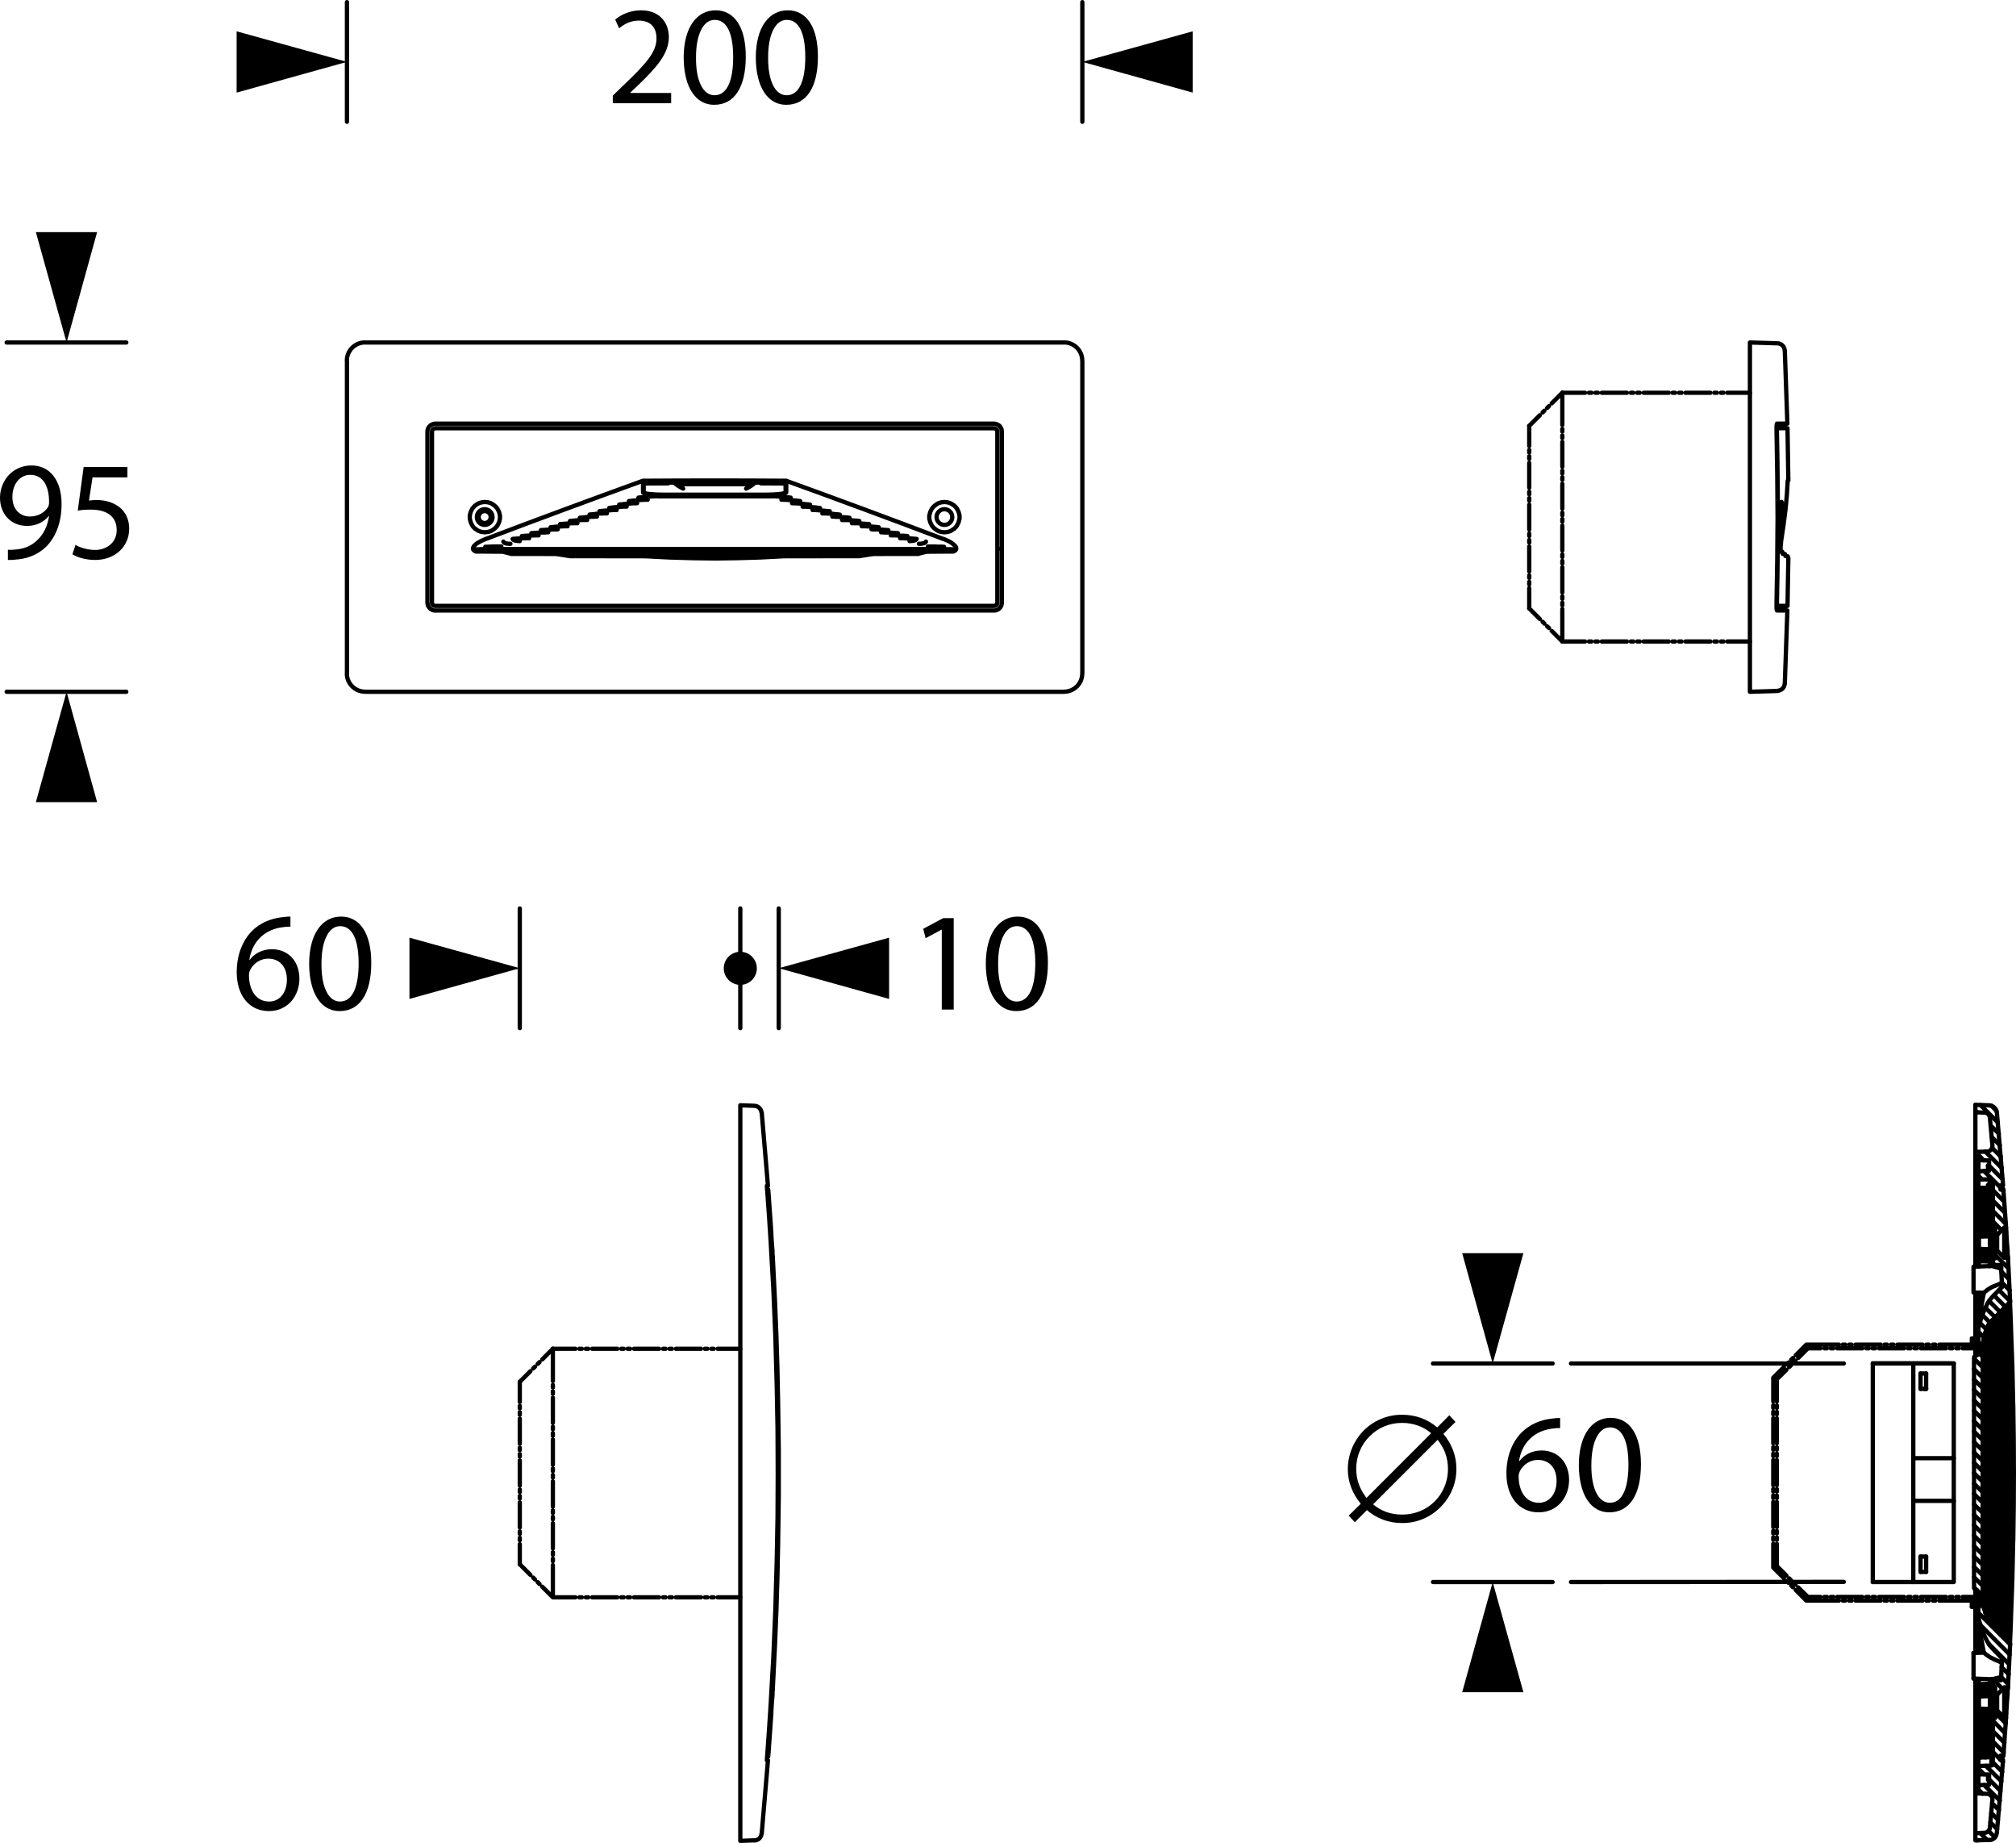 <?xml version="1.0" encoding="utf-8"?>
<!-- Generator: Adobe Illustrator 12.0.0, SVG Export Plug-In . SVG Version: 6.00 Build 51448)  -->
<!DOCTYPE svg PUBLIC "-//W3C//DTD SVG 1.1//EN" "http://www.w3.org/Graphics/SVG/1.1/DTD/svg11.dtd">
<svg  version="1.1" id="Ebene_1" xmlns="http://www.w3.org/2000/svg" xmlns:xlink="http://www.w3.org/1999/xlink" width="200.213" height="182.993"
	 viewBox="0 0 200.213 182.993" overflow="visible" enable-background="new 0 0 200.213 182.993" xml:space="preserve">
<line fill="none" stroke="#000000" stroke-width="0.425" stroke-linecap="round" stroke-linejoin="round" stroke-miterlimit="10" x1="107.489" y1="0.212" x2="107.489" y2="12.091"/>
<polygon points="118.447,9.194 118.447,3.11 107.491,6.144 "/>
<line fill="none" stroke="#000000" stroke-width="0.425" stroke-linecap="round" stroke-linejoin="round" stroke-miterlimit="10" x1="34.457" y1="0.212" x2="34.457" y2="12.091"/>
<polygon points="23.5,9.194 23.5,3.11 34.457,6.144 "/>
<path fill="none" stroke="#000000" stroke-width="0.425" stroke-linecap="round" stroke-linejoin="round" stroke-miterlimit="10" d="
	M77.338,90.204v11.878 M51.62,90.204v11.878"/>
<polygon points="88.298,99.185 88.298,93.103 77.338,96.135 "/>
<polygon points="40.664,99.185 40.664,93.103 51.621,96.135 "/>
<line fill="none" stroke="#000000" stroke-width="0.425" stroke-linecap="round" stroke-linejoin="round" stroke-miterlimit="10" x1="54.906" y1="138.143" x2="54.906" y2="138.395"/>
<line fill="none" stroke="#000000" stroke-width="0.425" stroke-linecap="round" stroke-linejoin="round" stroke-miterlimit="10" x1="54.906" y1="137.508" x2="54.906" y2="137.759"/>
<line fill="none" stroke="#000000" stroke-width="0.425" stroke-linecap="round" stroke-linejoin="round" stroke-miterlimit="10" x1="54.906" y1="133.922" x2="54.906" y2="137.123"/>
<line fill="none" stroke="#000000" stroke-width="0.425" stroke-linecap="round" stroke-linejoin="round" stroke-miterlimit="10" x1="51.621" y1="153.325" x2="51.621" y2="155.319"/>
<line fill="none" stroke="#000000" stroke-width="0.425" stroke-linecap="round" stroke-linejoin="round" stroke-miterlimit="10" x1="51.621" y1="152.687" x2="51.621" y2="152.94"/>
<line fill="none" stroke="#000000" stroke-width="0.425" stroke-linecap="round" stroke-linejoin="round" stroke-miterlimit="10" x1="51.621" y1="152.051" x2="51.621" y2="152.301"/>
<line fill="none" stroke="#000000" stroke-width="0.425" stroke-linecap="round" stroke-linejoin="round" stroke-miterlimit="10" x1="51.621" y1="149.168" x2="51.621" y2="151.664"/>
<line fill="none" stroke="#000000" stroke-width="0.425" stroke-linecap="round" stroke-linejoin="round" stroke-miterlimit="10" x1="51.621" y1="148.53" x2="51.621" y2="148.784"/>
<line fill="none" stroke="#000000" stroke-width="0.425" stroke-linecap="round" stroke-linejoin="round" stroke-miterlimit="10" x1="51.621" y1="147.895" x2="51.621" y2="148.147"/>
<line fill="none" stroke="#000000" stroke-width="0.425" stroke-linecap="round" stroke-linejoin="round" stroke-miterlimit="10" x1="51.621" y1="145.014" x2="51.621" y2="147.511"/>
<line fill="none" stroke="#000000" stroke-width="0.425" stroke-linecap="round" stroke-linejoin="round" stroke-miterlimit="10" x1="51.621" y1="144.377" x2="51.621" y2="144.628"/>
<line fill="none" stroke="#000000" stroke-width="0.425" stroke-linecap="round" stroke-linejoin="round" stroke-miterlimit="10" x1="51.621" y1="143.742" x2="51.621" y2="143.991"/>
<line fill="none" stroke="#000000" stroke-width="0.425" stroke-linecap="round" stroke-linejoin="round" stroke-miterlimit="10" x1="51.621" y1="140.858" x2="51.621" y2="143.354"/>
<line fill="none" stroke="#000000" stroke-width="0.425" stroke-linecap="round" stroke-linejoin="round" stroke-miterlimit="10" x1="51.621" y1="140.221" x2="51.621" y2="140.473"/>
<line fill="none" stroke="#000000" stroke-width="0.425" stroke-linecap="round" stroke-linejoin="round" stroke-miterlimit="10" x1="51.621" y1="139.585" x2="51.621" y2="139.837"/>
<line fill="none" stroke="#000000" stroke-width="0.425" stroke-linecap="round" stroke-linejoin="round" stroke-miterlimit="10" x1="51.621" y1="137.206" x2="51.621" y2="139.202"/>
<line fill="none" stroke="#000000" stroke-width="0.425" stroke-linecap="round" stroke-linejoin="round" stroke-miterlimit="10" x1="53.852" y1="134.979" x2="54.906" y2="133.922"/>
<line fill="none" stroke="#000000" stroke-width="0.425" stroke-linecap="round" stroke-linejoin="round" stroke-miterlimit="10" x1="53.397" y1="135.43" x2="53.581" y2="135.247"/>
<line fill="none" stroke="#000000" stroke-width="0.425" stroke-linecap="round" stroke-linejoin="round" stroke-miterlimit="10" x1="52.944" y1="135.883" x2="53.128" y2="135.698"/>
<line fill="none" stroke="#000000" stroke-width="0.425" stroke-linecap="round" stroke-linejoin="round" stroke-miterlimit="10" x1="51.621" y1="137.206" x2="52.676" y2="136.149"/>
<line fill="none" stroke="#000000" stroke-width="0.425" stroke-linecap="round" stroke-linejoin="round" stroke-miterlimit="10" x1="57.149" y1="133.922" x2="54.906" y2="133.922"/>
<line fill="none" stroke="#000000" stroke-width="0.425" stroke-linecap="round" stroke-linejoin="round" stroke-miterlimit="10" x1="57.786" y1="133.922" x2="57.536" y2="133.922"/>
<line fill="none" stroke="#000000" stroke-width="0.425" stroke-linecap="round" stroke-linejoin="round" stroke-miterlimit="10" x1="58.424" y1="133.922" x2="58.173" y2="133.922"/>
<line fill="none" stroke="#000000" stroke-width="0.425" stroke-linecap="round" stroke-linejoin="round" stroke-miterlimit="10" x1="61.307" y1="133.922" x2="58.809" y2="133.922"/>
<line fill="none" stroke="#000000" stroke-width="0.425" stroke-linecap="round" stroke-linejoin="round" stroke-miterlimit="10" x1="61.941" y1="133.922" x2="61.691" y2="133.922"/>
<line fill="none" stroke="#000000" stroke-width="0.425" stroke-linecap="round" stroke-linejoin="round" stroke-miterlimit="10" x1="62.58" y1="133.922" x2="62.326" y2="133.922"/>
<line fill="none" stroke="#000000" stroke-width="0.425" stroke-linecap="round" stroke-linejoin="round" stroke-miterlimit="10" x1="65.459" y1="133.922" x2="62.964" y2="133.922"/>
<line fill="none" stroke="#000000" stroke-width="0.425" stroke-linecap="round" stroke-linejoin="round" stroke-miterlimit="10" x1="66.096" y1="133.922" x2="65.847" y2="133.922"/>
<line fill="none" stroke="#000000" stroke-width="0.425" stroke-linecap="round" stroke-linejoin="round" stroke-miterlimit="10" x1="66.732" y1="133.922" x2="66.481" y2="133.922"/>
<line fill="none" stroke="#000000" stroke-width="0.425" stroke-linecap="round" stroke-linejoin="round" stroke-miterlimit="10" x1="69.616" y1="133.922" x2="67.121" y2="133.922"/>
<line fill="none" stroke="#000000" stroke-width="0.425" stroke-linecap="round" stroke-linejoin="round" stroke-miterlimit="10" x1="70.252" y1="133.922" x2="69.999" y2="133.922"/>
<line fill="none" stroke="#000000" stroke-width="0.425" stroke-linecap="round" stroke-linejoin="round" stroke-miterlimit="10" x1="70.889" y1="133.922" x2="70.639" y2="133.922"/>
<line fill="none" stroke="#000000" stroke-width="0.425" stroke-linecap="round" stroke-linejoin="round" stroke-miterlimit="10" x1="73.52" y1="133.922" x2="71.273" y2="133.922"/>
<line fill="none" stroke="#000000" stroke-width="0.425" stroke-linecap="round" stroke-linejoin="round" stroke-miterlimit="10" x1="151.872" y1="58.4" x2="151.872" y2="60.413"/>
<line fill="none" stroke="#000000" stroke-width="0.425" stroke-linecap="round" stroke-linejoin="round" stroke-miterlimit="10" x1="151.872" y1="57.765" x2="151.872" y2="58.032"/>
<line fill="none" stroke="#000000" stroke-width="0.425" stroke-linecap="round" stroke-linejoin="round" stroke-miterlimit="10" x1="151.872" y1="57.127" x2="151.872" y2="57.378"/>
<line fill="none" stroke="#000000" stroke-width="0.425" stroke-linecap="round" stroke-linejoin="round" stroke-miterlimit="10" x1="151.872" y1="54.263" x2="151.872" y2="56.742"/>
<line fill="none" stroke="#000000" stroke-width="0.425" stroke-linecap="round" stroke-linejoin="round" stroke-miterlimit="10" x1="151.872" y1="53.609" x2="151.872" y2="53.876"/>
<line fill="none" stroke="#000000" stroke-width="0.425" stroke-linecap="round" stroke-linejoin="round" stroke-miterlimit="10" x1="151.872" y1="52.973" x2="151.872" y2="53.223"/>
<line fill="none" stroke="#000000" stroke-width="0.425" stroke-linecap="round" stroke-linejoin="round" stroke-miterlimit="10" x1="151.872" y1="50.106" x2="151.872" y2="52.587"/>
<line fill="none" stroke="#000000" stroke-width="0.425" stroke-linecap="round" stroke-linejoin="round" stroke-miterlimit="10" x1="151.872" y1="49.455" x2="151.872" y2="49.723"/>
<line fill="none" stroke="#000000" stroke-width="0.425" stroke-linecap="round" stroke-linejoin="round" stroke-miterlimit="10" x1="151.872" y1="48.817" x2="151.872" y2="49.085"/>
<line fill="none" stroke="#000000" stroke-width="0.425" stroke-linecap="round" stroke-linejoin="round" stroke-miterlimit="10" x1="151.872" y1="45.953" x2="151.872" y2="48.433"/>
<line fill="none" stroke="#000000" stroke-width="0.425" stroke-linecap="round" stroke-linejoin="round" stroke-miterlimit="10" x1="151.872" y1="45.299" x2="151.872" y2="45.567"/>
<line fill="none" stroke="#000000" stroke-width="0.425" stroke-linecap="round" stroke-linejoin="round" stroke-miterlimit="10" x1="151.872" y1="44.662" x2="151.872" y2="44.93"/>
<line fill="none" stroke="#000000" stroke-width="0.425" stroke-linecap="round" stroke-linejoin="round" stroke-miterlimit="10" x1="151.872" y1="42.283" x2="151.872" y2="44.277"/>
<line fill="none" stroke="#000000" stroke-width="0.425" stroke-linecap="round" stroke-linejoin="round" stroke-miterlimit="10" x1="154.1" y1="62.64" x2="155.157" y2="63.695"/>
<line fill="none" stroke="#000000" stroke-width="0.425" stroke-linecap="round" stroke-linejoin="round" stroke-miterlimit="10" x1="153.649" y1="62.186" x2="153.833" y2="62.354"/>
<line fill="none" stroke="#000000" stroke-width="0.425" stroke-linecap="round" stroke-linejoin="round" stroke-miterlimit="10" x1="153.196" y1="61.734" x2="153.38" y2="61.919"/>
<line fill="none" stroke="#000000" stroke-width="0.425" stroke-linecap="round" stroke-linejoin="round" stroke-miterlimit="10" x1="151.872" y1="60.413" x2="152.926" y2="61.466"/>
<line fill="none" stroke="#000000" stroke-width="0.425" stroke-linecap="round" stroke-linejoin="round" stroke-miterlimit="10" x1="157.419" y1="39" x2="155.157" y2="39"/>
<line fill="none" stroke="#000000" stroke-width="0.425" stroke-linecap="round" stroke-linejoin="round" stroke-miterlimit="10" x1="158.054" y1="39" x2="157.802" y2="39"/>
<line fill="none" stroke="#000000" stroke-width="0.425" stroke-linecap="round" stroke-linejoin="round" stroke-miterlimit="10" x1="158.692" y1="39" x2="158.438" y2="39"/>
<line fill="none" stroke="#000000" stroke-width="0.425" stroke-linecap="round" stroke-linejoin="round" stroke-miterlimit="10" x1="161.573" y1="39" x2="159.075" y2="39"/>
<line fill="none" stroke="#000000" stroke-width="0.425" stroke-linecap="round" stroke-linejoin="round" stroke-miterlimit="10" x1="162.21" y1="39" x2="161.958" y2="39"/>
<line fill="none" stroke="#000000" stroke-width="0.425" stroke-linecap="round" stroke-linejoin="round" stroke-miterlimit="10" x1="162.847" y1="39" x2="162.595" y2="39"/>
<line fill="none" stroke="#000000" stroke-width="0.425" stroke-linecap="round" stroke-linejoin="round" stroke-miterlimit="10" x1="165.728" y1="39" x2="163.231" y2="39"/>
<line fill="none" stroke="#000000" stroke-width="0.425" stroke-linecap="round" stroke-linejoin="round" stroke-miterlimit="10" x1="166.366" y1="39" x2="166.097" y2="39"/>
<line fill="none" stroke="#000000" stroke-width="0.425" stroke-linecap="round" stroke-linejoin="round" stroke-miterlimit="10" x1="167" y1="39" x2="166.75" y2="39"/>
<line fill="none" stroke="#000000" stroke-width="0.425" stroke-linecap="round" stroke-linejoin="round" stroke-miterlimit="10" x1="169.866" y1="39" x2="167.388" y2="39"/>
<line fill="none" stroke="#000000" stroke-width="0.425" stroke-linecap="round" stroke-linejoin="round" stroke-miterlimit="10" x1="170.52" y1="39" x2="170.251" y2="39"/>
<line fill="none" stroke="#000000" stroke-width="0.425" stroke-linecap="round" stroke-linejoin="round" stroke-miterlimit="10" x1="171.158" y1="39" x2="170.906" y2="39"/>
<line fill="none" stroke="#000000" stroke-width="0.425" stroke-linecap="round" stroke-linejoin="round" stroke-miterlimit="10" x1="173.787" y1="39" x2="171.539" y2="39"/>
<line fill="none" stroke="#000000" stroke-width="0.425" stroke-linecap="round" stroke-linejoin="round" stroke-miterlimit="10" x1="155.157" y1="60.479" x2="155.157" y2="63.695"/>
<line fill="none" stroke="#000000" stroke-width="0.425" stroke-linecap="round" stroke-linejoin="round" stroke-miterlimit="10" x1="155.157" y1="59.842" x2="155.157" y2="60.11"/>
<line fill="none" stroke="#000000" stroke-width="0.425" stroke-linecap="round" stroke-linejoin="round" stroke-miterlimit="10" x1="155.157" y1="59.206" x2="155.157" y2="59.457"/>
<line fill="none" stroke="#000000" stroke-width="0.425" stroke-linecap="round" stroke-linejoin="round" stroke-miterlimit="10" x1="155.157" y1="56.324" x2="155.157" y2="58.821"/>
<line fill="none" stroke="#000000" stroke-width="0.425" stroke-linecap="round" stroke-linejoin="round" stroke-miterlimit="10" x1="155.157" y1="55.687" x2="155.157" y2="55.954"/>
<line fill="none" stroke="#000000" stroke-width="0.425" stroke-linecap="round" stroke-linejoin="round" stroke-miterlimit="10" x1="155.157" y1="55.049" x2="155.157" y2="55.303"/>
<line fill="none" stroke="#000000" stroke-width="0.425" stroke-linecap="round" stroke-linejoin="round" stroke-miterlimit="10" x1="155.157" y1="52.185" x2="155.157" y2="54.665"/>
<line fill="none" stroke="#000000" stroke-width="0.425" stroke-linecap="round" stroke-linejoin="round" stroke-miterlimit="10" x1="155.157" y1="51.531" x2="155.157" y2="51.8"/>
<line fill="none" stroke="#000000" stroke-width="0.425" stroke-linecap="round" stroke-linejoin="round" stroke-miterlimit="10" x1="155.157" y1="50.895" x2="155.157" y2="51.164"/>
<line fill="none" stroke="#000000" stroke-width="0.425" stroke-linecap="round" stroke-linejoin="round" stroke-miterlimit="10" x1="155.157" y1="48.031" x2="155.157" y2="50.509"/>
<line fill="none" stroke="#000000" stroke-width="0.425" stroke-linecap="round" stroke-linejoin="round" stroke-miterlimit="10" x1="155.157" y1="47.377" x2="155.157" y2="47.645"/>
<line fill="none" stroke="#000000" stroke-width="0.425" stroke-linecap="round" stroke-linejoin="round" stroke-miterlimit="10" x1="155.157" y1="46.739" x2="155.157" y2="47.009"/>
<line fill="none" stroke="#000000" stroke-width="0.425" stroke-linecap="round" stroke-linejoin="round" stroke-miterlimit="10" x1="155.157" y1="43.875" x2="155.157" y2="46.355"/>
<line fill="none" stroke="#000000" stroke-width="0.425" stroke-linecap="round" stroke-linejoin="round" stroke-miterlimit="10" x1="155.157" y1="43.238" x2="155.157" y2="43.49"/>
<line fill="none" stroke="#000000" stroke-width="0.425" stroke-linecap="round" stroke-linejoin="round" stroke-miterlimit="10" x1="155.157" y1="42.584" x2="155.157" y2="42.853"/>
<line fill="none" stroke="#000000" stroke-width="0.425" stroke-linecap="round" stroke-linejoin="round" stroke-miterlimit="10" x1="155.157" y1="39" x2="155.157" y2="42.199"/>
<line fill="none" stroke="#000000" stroke-width="0.425" stroke-linecap="round" stroke-linejoin="round" stroke-miterlimit="10" x1="171.539" y1="63.695" x2="173.787" y2="63.695"/>
<line fill="none" stroke="#000000" stroke-width="0.425" stroke-linecap="round" stroke-linejoin="round" stroke-miterlimit="10" x1="170.906" y1="63.695" x2="171.158" y2="63.695"/>
<line fill="none" stroke="#000000" stroke-width="0.425" stroke-linecap="round" stroke-linejoin="round" stroke-miterlimit="10" x1="170.251" y1="63.695" x2="170.52" y2="63.695"/>
<line fill="none" stroke="#000000" stroke-width="0.425" stroke-linecap="round" stroke-linejoin="round" stroke-miterlimit="10" x1="167.388" y1="63.695" x2="169.866" y2="63.695"/>
<line fill="none" stroke="#000000" stroke-width="0.425" stroke-linecap="round" stroke-linejoin="round" stroke-miterlimit="10" x1="166.75" y1="63.695" x2="167" y2="63.695"/>
<line fill="none" stroke="#000000" stroke-width="0.425" stroke-linecap="round" stroke-linejoin="round" stroke-miterlimit="10" x1="166.097" y1="63.695" x2="166.366" y2="63.695"/>
<line fill="none" stroke="#000000" stroke-width="0.425" stroke-linecap="round" stroke-linejoin="round" stroke-miterlimit="10" x1="163.231" y1="63.695" x2="165.728" y2="63.695"/>
<line fill="none" stroke="#000000" stroke-width="0.425" stroke-linecap="round" stroke-linejoin="round" stroke-miterlimit="10" x1="162.595" y1="63.695" x2="162.847" y2="63.695"/>
<line fill="none" stroke="#000000" stroke-width="0.425" stroke-linecap="round" stroke-linejoin="round" stroke-miterlimit="10" x1="161.958" y1="63.695" x2="162.21" y2="63.695"/>
<line fill="none" stroke="#000000" stroke-width="0.425" stroke-linecap="round" stroke-linejoin="round" stroke-miterlimit="10" x1="159.075" y1="63.695" x2="161.573" y2="63.695"/>
<line fill="none" stroke="#000000" stroke-width="0.425" stroke-linecap="round" stroke-linejoin="round" stroke-miterlimit="10" x1="158.438" y1="63.695" x2="158.692" y2="63.695"/>
<line fill="none" stroke="#000000" stroke-width="0.425" stroke-linecap="round" stroke-linejoin="round" stroke-miterlimit="10" x1="157.802" y1="63.695" x2="158.054" y2="63.695"/>
<line fill="none" stroke="#000000" stroke-width="0.425" stroke-linecap="round" stroke-linejoin="round" stroke-miterlimit="10" x1="155.157" y1="63.695" x2="157.419" y2="63.695"/>
<line fill="none" stroke="#000000" stroke-width="0.425" stroke-linecap="round" stroke-linejoin="round" stroke-miterlimit="10" x1="152.926" y1="41.227" x2="151.872" y2="42.283"/>
<line fill="none" stroke="#000000" stroke-width="0.425" stroke-linecap="round" stroke-linejoin="round" stroke-miterlimit="10" x1="153.38" y1="40.775" x2="153.196" y2="40.959"/>
<line fill="none" stroke="#000000" stroke-width="0.425" stroke-linecap="round" stroke-linejoin="round" stroke-miterlimit="10" x1="153.833" y1="40.324" x2="153.649" y2="40.507"/>
<line fill="none" stroke="#000000" stroke-width="0.425" stroke-linecap="round" stroke-linejoin="round" stroke-miterlimit="10" x1="155.157" y1="39" x2="154.1" y2="40.054"/>
<line fill="none" stroke="#000000" stroke-width="0.425" stroke-linecap="round" stroke-linejoin="round" stroke-miterlimit="10" x1="73.52" y1="90.204" x2="73.52" y2="102.084"/>
<path fill="none" stroke="#000000" stroke-width="0.425" stroke-linecap="round" stroke-linejoin="round" stroke-miterlimit="10" d="
	M12.542,34.007H0.663 M57.149,158.601h-2.243 M57.786,158.601h-0.252 M58.424,158.601h-0.251 M61.306,158.601h-2.497
	 M61.941,158.601H61.69 M62.58,158.601h-0.254 M65.459,158.601h-2.495 M66.097,158.601h-0.252 M66.732,158.601h-0.251
	 M69.616,158.601h-2.495 M70.252,158.601H70 M70.889,158.601h-0.252 M73.52,158.601h-2.247 M12.542,68.688H0.663 M53.85,157.545
	l1.056,1.056 M53.397,157.093l0.183,0.187 M52.945,156.64l0.184,0.186 M51.621,155.318l1.055,1.055 M54.906,155.402v3.199
	 M54.906,154.764v0.252 M54.906,154.129v0.25 M54.906,151.247v2.498 M54.906,150.606v0.256 M54.906,149.973v0.25 M54.906,147.09
	v2.498 M54.906,146.457v0.25 M54.906,145.817v0.252 M54.906,142.936v2.497 M54.906,142.299v0.252 M54.906,141.664v0.25
	 M54.906,138.782v2.495"/>
<polygon points="3.562,23.048 9.644,23.048 6.611,34.007 "/>
<polygon points="3.562,79.646 9.644,79.646 6.611,68.688 "/>
<line fill="none" stroke="#000000" stroke-width="0.425" stroke-linecap="round" stroke-linejoin="round" stroke-miterlimit="10" x1="154.192" y1="157.084" x2="142.314" y2="157.084"/>
<line fill="none" stroke="#000000" stroke-width="0.425" stroke-linecap="round" stroke-linejoin="round" stroke-miterlimit="10" x1="154.192" y1="135.385" x2="142.314" y2="135.385"/>
<line fill="none" stroke="#000000" stroke-width="0.425" stroke-linecap="round" stroke-linejoin="round" stroke-miterlimit="10" x1="190.215" y1="135.385" x2="193.835" y2="135.385"/>
<polyline fill="none" stroke="#000000" stroke-width="0.425" stroke-linecap="round" stroke-linejoin="round" stroke-miterlimit="10" points="
	185.991,157.084 194.034,157.084 194.034,135.385 "/>
<line fill="none" stroke="#000000" stroke-width="0.425" stroke-linecap="round" stroke-linejoin="round" stroke-miterlimit="10" x1="185.991" y1="135.371" x2="194.034" y2="135.371"/>
<line fill="none" stroke="#000000" stroke-width="0.425" stroke-linecap="round" stroke-linejoin="round" stroke-miterlimit="10" x1="191.102" y1="137.901" x2="191.288" y2="137.901"/>
<line fill="none" stroke="#000000" stroke-width="0.425" stroke-linecap="round" stroke-linejoin="round" stroke-miterlimit="10" x1="190.014" y1="144.786" x2="194.034" y2="144.786"/>
<line fill="none" stroke="#000000" stroke-width="0.425" stroke-linecap="round" stroke-linejoin="round" stroke-miterlimit="10" x1="190.014" y1="149.024" x2="194.034" y2="149.024"/>
<line fill="none" stroke="#000000" stroke-width="0.425" stroke-linecap="round" stroke-linejoin="round" stroke-miterlimit="10" x1="190.014" y1="157.084" x2="190.014" y2="135.371"/>
<line fill="none" stroke="#000000" stroke-width="0.425" stroke-linecap="round" stroke-linejoin="round" stroke-miterlimit="10" x1="191.288" y1="137.901" x2="191.288" y2="136.375"/>
<line fill="none" stroke="#000000" stroke-width="0.425" stroke-linecap="round" stroke-linejoin="round" stroke-miterlimit="10" x1="190.734" y1="136.375" x2="190.734" y2="137.901"/>
<line fill="none" stroke="#000000" stroke-width="0.425" stroke-linecap="round" stroke-linejoin="round" stroke-miterlimit="10" x1="191.288" y1="156.077" x2="190.734" y2="156.077"/>
<line fill="none" stroke="#000000" stroke-width="0.425" stroke-linecap="round" stroke-linejoin="round" stroke-miterlimit="10" x1="191.288" y1="137.901" x2="190.734" y2="137.901"/>
<line fill="none" stroke="#000000" stroke-width="0.425" stroke-linecap="round" stroke-linejoin="round" stroke-miterlimit="10" x1="191.288" y1="156.077" x2="191.288" y2="154.555"/>
<line fill="none" stroke="#000000" stroke-width="0.425" stroke-linecap="round" stroke-linejoin="round" stroke-miterlimit="10" x1="190.734" y1="136.375" x2="191.288" y2="136.375"/>
<line fill="none" stroke="#000000" stroke-width="0.425" stroke-linecap="round" stroke-linejoin="round" stroke-miterlimit="10" x1="190.734" y1="154.555" x2="191.288" y2="154.555"/>
<line fill="none" stroke="#000000" stroke-width="0.425" stroke-linecap="round" stroke-linejoin="round" stroke-miterlimit="10" x1="185.991" y1="135.371" x2="185.991" y2="157.084"/>
<line fill="none" stroke="#000000" stroke-width="0.425" stroke-linecap="round" stroke-linejoin="round" stroke-miterlimit="10" x1="189.812" y1="135.385" x2="186.193" y2="135.385"/>
<line fill="none" stroke="#000000" stroke-width="0.425" stroke-linecap="round" stroke-linejoin="round" stroke-miterlimit="10" x1="196.18" y1="133.076" x2="196.18" y2="132.891"/>
<line fill="none" stroke="#000000" stroke-width="0.425" stroke-linecap="round" stroke-linejoin="round" stroke-miterlimit="10" x1="190.734" y1="154.555" x2="190.734" y2="156.077"/>
<polyline fill="none" stroke="#000000" stroke-width="0.425" stroke-linecap="round" stroke-linejoin="round" stroke-miterlimit="10" points="
	192.594,158.928 195.827,158.928 195.827,159.547 "/>
<line fill="none" stroke="#000000" stroke-width="0.425" stroke-linecap="round" stroke-linejoin="round" stroke-miterlimit="10" x1="191.958" y1="158.928" x2="192.208" y2="158.928"/>
<line fill="none" stroke="#000000" stroke-width="0.425" stroke-linecap="round" stroke-linejoin="round" stroke-miterlimit="10" x1="191.304" y1="158.928" x2="191.571" y2="158.928"/>
<line fill="none" stroke="#000000" stroke-width="0.425" stroke-linecap="round" stroke-linejoin="round" stroke-miterlimit="10" x1="188.438" y1="158.928" x2="190.937" y2="158.928"/>
<line fill="none" stroke="#000000" stroke-width="0.425" stroke-linecap="round" stroke-linejoin="round" stroke-miterlimit="10" x1="187.804" y1="158.928" x2="188.054" y2="158.928"/>
<line fill="none" stroke="#000000" stroke-width="0.425" stroke-linecap="round" stroke-linejoin="round" stroke-miterlimit="10" x1="187.147" y1="158.928" x2="187.417" y2="158.928"/>
<line fill="none" stroke="#000000" stroke-width="0.425" stroke-linecap="round" stroke-linejoin="round" stroke-miterlimit="10" x1="184.284" y1="158.928" x2="186.78" y2="158.928"/>
<line fill="none" stroke="#000000" stroke-width="0.425" stroke-linecap="round" stroke-linejoin="round" stroke-miterlimit="10" x1="183.646" y1="158.928" x2="183.897" y2="158.928"/>
<line fill="none" stroke="#000000" stroke-width="0.425" stroke-linecap="round" stroke-linejoin="round" stroke-miterlimit="10" x1="183.011" y1="158.928" x2="183.261" y2="158.928"/>
<polyline fill="none" stroke="#000000" stroke-width="0.425" stroke-linecap="round" stroke-linejoin="round" stroke-miterlimit="10" points="
	178.338,157.874 179.392,158.928 182.624,158.928 "/>
<line fill="none" stroke="#000000" stroke-width="0.425" stroke-linecap="round" stroke-linejoin="round" stroke-miterlimit="10" x1="177.884" y1="157.418" x2="178.068" y2="157.604"/>
<line fill="none" stroke="#000000" stroke-width="0.425" stroke-linecap="round" stroke-linejoin="round" stroke-miterlimit="10" x1="177.432" y1="156.967" x2="177.614" y2="157.153"/>
<polyline fill="none" stroke="#000000" stroke-width="0.425" stroke-linecap="round" stroke-linejoin="round" stroke-miterlimit="10" points="
	176.106,153.282 176.106,155.645 177.162,156.7 "/>
<line fill="none" stroke="#000000" stroke-width="0.425" stroke-linecap="round" stroke-linejoin="round" stroke-miterlimit="10" x1="176.106" y1="152.645" x2="176.106" y2="152.895"/>
<line fill="none" stroke="#000000" stroke-width="0.425" stroke-linecap="round" stroke-linejoin="round" stroke-miterlimit="10" x1="176.106" y1="152.006" x2="176.106" y2="152.26"/>
<line fill="none" stroke="#000000" stroke-width="0.425" stroke-linecap="round" stroke-linejoin="round" stroke-miterlimit="10" x1="176.106" y1="149.124" x2="176.106" y2="151.623"/>
<line fill="none" stroke="#000000" stroke-width="0.425" stroke-linecap="round" stroke-linejoin="round" stroke-miterlimit="10" x1="176.106" y1="148.487" x2="176.106" y2="148.742"/>
<line fill="none" stroke="#000000" stroke-width="0.425" stroke-linecap="round" stroke-linejoin="round" stroke-miterlimit="10" x1="176.106" y1="147.851" x2="176.106" y2="148.102"/>
<line fill="none" stroke="#000000" stroke-width="0.425" stroke-linecap="round" stroke-linejoin="round" stroke-miterlimit="10" x1="176.106" y1="144.969" x2="176.106" y2="147.467"/>
<line fill="none" stroke="#000000" stroke-width="0.425" stroke-linecap="round" stroke-linejoin="round" stroke-miterlimit="10" x1="176.106" y1="144.333" x2="176.106" y2="144.583"/>
<line fill="none" stroke="#000000" stroke-width="0.425" stroke-linecap="round" stroke-linejoin="round" stroke-miterlimit="10" x1="176.106" y1="143.697" x2="176.106" y2="143.949"/>
<line fill="none" stroke="#000000" stroke-width="0.425" stroke-linecap="round" stroke-linejoin="round" stroke-miterlimit="10" x1="176.106" y1="140.817" x2="176.106" y2="143.311"/>
<line fill="none" stroke="#000000" stroke-width="0.425" stroke-linecap="round" stroke-linejoin="round" stroke-miterlimit="10" x1="176.106" y1="140.178" x2="176.106" y2="140.43"/>
<line fill="none" stroke="#000000" stroke-width="0.425" stroke-linecap="round" stroke-linejoin="round" stroke-miterlimit="10" x1="176.106" y1="139.543" x2="176.106" y2="139.793"/>
<polyline fill="none" stroke="#000000" stroke-width="0.425" stroke-linecap="round" stroke-linejoin="round" stroke-miterlimit="10" points="
	177.162,135.739 176.106,136.795 176.106,139.156 "/>
<line fill="none" stroke="#000000" stroke-width="0.425" stroke-linecap="round" stroke-linejoin="round" stroke-miterlimit="10" x1="177.614" y1="135.288" x2="177.432" y2="135.471"/>
<line fill="none" stroke="#000000" stroke-width="0.425" stroke-linecap="round" stroke-linejoin="round" stroke-miterlimit="10" x1="178.068" y1="134.833" x2="177.884" y2="135.018"/>
<polyline fill="none" stroke="#000000" stroke-width="0.425" stroke-linecap="round" stroke-linejoin="round" stroke-miterlimit="10" points="
	182.624,133.51 179.392,133.51 178.338,134.565 "/>
<line fill="none" stroke="#000000" stroke-width="0.425" stroke-linecap="round" stroke-linejoin="round" stroke-miterlimit="10" x1="183.261" y1="133.51" x2="183.011" y2="133.51"/>
<line fill="none" stroke="#000000" stroke-width="0.425" stroke-linecap="round" stroke-linejoin="round" stroke-miterlimit="10" x1="183.897" y1="133.51" x2="183.646" y2="133.51"/>
<line fill="none" stroke="#000000" stroke-width="0.425" stroke-linecap="round" stroke-linejoin="round" stroke-miterlimit="10" x1="186.78" y1="133.51" x2="184.284" y2="133.51"/>
<line fill="none" stroke="#000000" stroke-width="0.425" stroke-linecap="round" stroke-linejoin="round" stroke-miterlimit="10" x1="187.417" y1="133.51" x2="187.147" y2="133.51"/>
<line fill="none" stroke="#000000" stroke-width="0.425" stroke-linecap="round" stroke-linejoin="round" stroke-miterlimit="10" x1="188.054" y1="133.51" x2="187.804" y2="133.51"/>
<line fill="none" stroke="#000000" stroke-width="0.425" stroke-linecap="round" stroke-linejoin="round" stroke-miterlimit="10" x1="190.937" y1="133.51" x2="188.438" y2="133.51"/>
<line fill="none" stroke="#000000" stroke-width="0.425" stroke-linecap="round" stroke-linejoin="round" stroke-miterlimit="10" x1="191.571" y1="133.51" x2="191.304" y2="133.51"/>
<line fill="none" stroke="#000000" stroke-width="0.425" stroke-linecap="round" stroke-linejoin="round" stroke-miterlimit="10" x1="192.208" y1="133.51" x2="191.958" y2="133.51"/>
<polyline fill="none" stroke="#000000" stroke-width="0.425" stroke-linecap="round" stroke-linejoin="round" stroke-miterlimit="10" points="
	196.18,132.891 195.827,132.891 195.827,133.51 192.594,133.51 "/>
<line fill="none" stroke="#000000" stroke-width="0.425" stroke-linecap="round" stroke-linejoin="round" stroke-miterlimit="10" x1="194.923" y1="133.877" x2="196.18" y2="133.877"/>
<line fill="none" stroke="#000000" stroke-width="0.425" stroke-linecap="round" stroke-linejoin="round" stroke-miterlimit="10" x1="194.287" y1="133.877" x2="194.537" y2="133.877"/>
<line fill="none" stroke="#000000" stroke-width="0.425" stroke-linecap="round" stroke-linejoin="round" stroke-miterlimit="10" x1="193.648" y1="133.877" x2="193.9" y2="133.877"/>
<line fill="none" stroke="#000000" stroke-width="0.425" stroke-linecap="round" stroke-linejoin="round" stroke-miterlimit="10" x1="190.767" y1="133.877" x2="193.266" y2="133.877"/>
<line fill="none" stroke="#000000" stroke-width="0.425" stroke-linecap="round" stroke-linejoin="round" stroke-miterlimit="10" x1="190.131" y1="133.877" x2="190.381" y2="133.877"/>
<line fill="none" stroke="#000000" stroke-width="0.425" stroke-linecap="round" stroke-linejoin="round" stroke-miterlimit="10" x1="189.494" y1="133.877" x2="189.746" y2="133.877"/>
<line fill="none" stroke="#000000" stroke-width="0.425" stroke-linecap="round" stroke-linejoin="round" stroke-miterlimit="10" x1="186.611" y1="133.877" x2="189.107" y2="133.877"/>
<line fill="none" stroke="#000000" stroke-width="0.425" stroke-linecap="round" stroke-linejoin="round" stroke-miterlimit="10" x1="185.975" y1="133.877" x2="186.227" y2="133.877"/>
<line fill="none" stroke="#000000" stroke-width="0.425" stroke-linecap="round" stroke-linejoin="round" stroke-miterlimit="10" x1="185.34" y1="133.877" x2="185.592" y2="133.877"/>
<line fill="none" stroke="#000000" stroke-width="0.425" stroke-linecap="round" stroke-linejoin="round" stroke-miterlimit="10" x1="182.459" y1="133.877" x2="184.953" y2="133.877"/>
<line fill="none" stroke="#000000" stroke-width="0.425" stroke-linecap="round" stroke-linejoin="round" stroke-miterlimit="10" x1="181.818" y1="133.877" x2="182.072" y2="133.877"/>
<line fill="none" stroke="#000000" stroke-width="0.425" stroke-linecap="round" stroke-linejoin="round" stroke-miterlimit="10" x1="181.184" y1="133.877" x2="181.436" y2="133.877"/>
<polyline fill="none" stroke="#000000" stroke-width="0.425" stroke-linecap="round" stroke-linejoin="round" stroke-miterlimit="10" points="
	178.588,134.833 179.542,133.877 180.799,133.877 "/>
<line fill="none" stroke="#000000" stroke-width="0.425" stroke-linecap="round" stroke-linejoin="round" stroke-miterlimit="10" x1="178.134" y1="135.288" x2="178.318" y2="135.101"/>
<line fill="none" stroke="#000000" stroke-width="0.425" stroke-linecap="round" stroke-linejoin="round" stroke-miterlimit="10" x1="177.684" y1="135.739" x2="177.864" y2="135.555"/>
<polyline fill="none" stroke="#000000" stroke-width="0.425" stroke-linecap="round" stroke-linejoin="round" stroke-miterlimit="10" points="
	176.458,139.156 176.458,136.944 177.415,136.006 "/>
<line fill="none" stroke="#000000" stroke-width="0.425" stroke-linecap="round" stroke-linejoin="round" stroke-miterlimit="10" x1="176.458" y1="139.793" x2="176.458" y2="139.543"/>
<line fill="none" stroke="#000000" stroke-width="0.425" stroke-linecap="round" stroke-linejoin="round" stroke-miterlimit="10" x1="176.458" y1="140.43" x2="176.458" y2="140.178"/>
<line fill="none" stroke="#000000" stroke-width="0.425" stroke-linecap="round" stroke-linejoin="round" stroke-miterlimit="10" x1="176.458" y1="143.311" x2="176.458" y2="140.817"/>
<line fill="none" stroke="#000000" stroke-width="0.425" stroke-linecap="round" stroke-linejoin="round" stroke-miterlimit="10" x1="176.458" y1="143.949" x2="176.458" y2="143.697"/>
<line fill="none" stroke="#000000" stroke-width="0.425" stroke-linecap="round" stroke-linejoin="round" stroke-miterlimit="10" x1="176.458" y1="144.583" x2="176.458" y2="144.333"/>
<line fill="none" stroke="#000000" stroke-width="0.425" stroke-linecap="round" stroke-linejoin="round" stroke-miterlimit="10" x1="176.458" y1="147.467" x2="176.458" y2="144.969"/>
<line fill="none" stroke="#000000" stroke-width="0.425" stroke-linecap="round" stroke-linejoin="round" stroke-miterlimit="10" x1="176.458" y1="148.102" x2="176.458" y2="147.851"/>
<line fill="none" stroke="#000000" stroke-width="0.425" stroke-linecap="round" stroke-linejoin="round" stroke-miterlimit="10" x1="176.458" y1="148.742" x2="176.458" y2="148.487"/>
<line fill="none" stroke="#000000" stroke-width="0.425" stroke-linecap="round" stroke-linejoin="round" stroke-miterlimit="10" x1="176.458" y1="151.623" x2="176.458" y2="149.124"/>
<line fill="none" stroke="#000000" stroke-width="0.425" stroke-linecap="round" stroke-linejoin="round" stroke-miterlimit="10" x1="176.458" y1="152.26" x2="176.458" y2="152.006"/>
<line fill="none" stroke="#000000" stroke-width="0.425" stroke-linecap="round" stroke-linejoin="round" stroke-miterlimit="10" x1="176.458" y1="152.895" x2="176.458" y2="152.645"/>
<line fill="none" stroke="#000000" stroke-width="0.425" stroke-linecap="round" stroke-linejoin="round" stroke-miterlimit="10" x1="176.458" y1="155.493" x2="176.458" y2="153.282"/>
<line fill="none" stroke="#000000" stroke-width="0.425" stroke-linecap="round" stroke-linejoin="round" stroke-miterlimit="10" x1="196.18" y1="159.547" x2="196.18" y2="159.364"/>
<line fill="none" stroke="#000000" stroke-width="0.425" stroke-linecap="round" stroke-linejoin="round" stroke-miterlimit="10" x1="177.415" y1="156.449" x2="176.458" y2="155.493"/>
<line fill="none" stroke="#000000" stroke-width="0.425" stroke-linecap="round" stroke-linejoin="round" stroke-miterlimit="10" x1="177.864" y1="156.899" x2="177.684" y2="156.716"/>
<line fill="none" stroke="#000000" stroke-width="0.425" stroke-linecap="round" stroke-linejoin="round" stroke-miterlimit="10" x1="178.318" y1="157.352" x2="178.134" y2="157.169"/>
<polyline fill="none" stroke="#000000" stroke-width="0.425" stroke-linecap="round" stroke-linejoin="round" stroke-miterlimit="10" points="
	180.799,158.561 179.542,158.561 178.588,157.622 "/>
<line fill="none" stroke="#000000" stroke-width="0.425" stroke-linecap="round" stroke-linejoin="round" stroke-miterlimit="10" x1="181.436" y1="158.561" x2="181.184" y2="158.561"/>
<line fill="none" stroke="#000000" stroke-width="0.425" stroke-linecap="round" stroke-linejoin="round" stroke-miterlimit="10" x1="182.072" y1="158.561" x2="181.818" y2="158.561"/>
<line fill="none" stroke="#000000" stroke-width="0.425" stroke-linecap="round" stroke-linejoin="round" stroke-miterlimit="10" x1="184.953" y1="158.561" x2="182.459" y2="158.561"/>
<line fill="none" stroke="#000000" stroke-width="0.425" stroke-linecap="round" stroke-linejoin="round" stroke-miterlimit="10" x1="185.592" y1="158.561" x2="185.34" y2="158.561"/>
<line fill="none" stroke="#000000" stroke-width="0.425" stroke-linecap="round" stroke-linejoin="round" stroke-miterlimit="10" x1="186.227" y1="158.561" x2="185.975" y2="158.561"/>
<line fill="none" stroke="#000000" stroke-width="0.425" stroke-linecap="round" stroke-linejoin="round" stroke-miterlimit="10" x1="189.107" y1="158.561" x2="186.611" y2="158.561"/>
<line fill="none" stroke="#000000" stroke-width="0.425" stroke-linecap="round" stroke-linejoin="round" stroke-miterlimit="10" x1="189.746" y1="158.561" x2="189.494" y2="158.561"/>
<line fill="none" stroke="#000000" stroke-width="0.425" stroke-linecap="round" stroke-linejoin="round" stroke-miterlimit="10" x1="190.381" y1="158.561" x2="190.131" y2="158.561"/>
<line fill="none" stroke="#000000" stroke-width="0.425" stroke-linecap="round" stroke-linejoin="round" stroke-miterlimit="10" x1="193.266" y1="158.561" x2="190.767" y2="158.561"/>
<line fill="none" stroke="#000000" stroke-width="0.425" stroke-linecap="round" stroke-linejoin="round" stroke-miterlimit="10" x1="193.9" y1="158.561" x2="193.648" y2="158.561"/>
<line fill="none" stroke="#000000" stroke-width="0.425" stroke-linecap="round" stroke-linejoin="round" stroke-miterlimit="10" x1="194.537" y1="158.561" x2="194.287" y2="158.561"/>
<line fill="none" stroke="#000000" stroke-width="0.425" stroke-linecap="round" stroke-linejoin="round" stroke-miterlimit="10" x1="196.18" y1="158.561" x2="194.923" y2="158.561"/>
<line fill="none" stroke="#000000" stroke-width="0.425" stroke-linecap="round" stroke-linejoin="round" stroke-miterlimit="10" x1="195.827" y1="159.547" x2="196.18" y2="159.547"/>
<polygon points="145.212,168.026 151.294,168.026 148.243,157.083 "/>
<polygon points="145.212,124.43 151.294,124.43 148.243,135.385 "/>
<path fill="none" stroke="#000000" stroke-width="0.425" stroke-linecap="round" stroke-linejoin="round" stroke-miterlimit="10" d="
	M195.994,128.333l1.021,0.035 M195.994,125.77l1.76-0.067 M198.792,165.095c-0.216-0.118-0.469-0.231-0.758-0.335 M198.428,166.595
	c0.103-0.023,0.198-0.046,0.288-0.072 M198.44,166.585l-0.199,0.049l-0.186,0.052l-0.167,0.033l-0.135,0.016 M195.994,166.667
	v-2.544 M197.754,125.703l0.135,0.017l0.167,0.051l0.186,0.051l0.199,0.05 M198.716,125.951c-0.09-0.027-0.186-0.051-0.288-0.072
	 M195.994,128.333v-2.563 M198.808,165.077l-0.032,0.806l-0.016,0.183v0.168l-0.017,0.15v0.118 M197.016,164.088h0.017l0.019,0.017
	l0.066,0.067l0.101,0.086l0.135,0.1l0.149,0.097l0.17,0.118l0.182,0.086l0.202,0.084 M198.743,125.938v0.132l0.017,0.135v0.187
	l0.016,0.184l0.032,0.787 M198.034,127.71c0.289-0.103,0.542-0.216,0.758-0.334 M198.056,127.697l-0.202,0.084l-0.182,0.101
	l-0.17,0.1l-0.165,0.118l-0.119,0.101l-0.117,0.083l-0.05,0.05l-0.019,0.016l-0.017,0.02 M198.141,168.278l0.198-0.018l0.706-0.704
	l0.369-0.017l0.217-4.357l-1.943-1.992l-0.068-0.082l-0.066-0.102l-0.067-0.101l-0.065-0.117l-0.136-0.287l-0.099-0.315
	l-0.101-0.303l-0.069-0.318l-0.065-0.336l-0.052-0.316v-25.368l0.052-0.352l0.065-0.335l0.085-0.32l0.085-0.301l0.099-0.285
	l0.101-0.233l0.117-0.218l0.083-0.117l0.103-0.117l1.943-1.994l-0.217-4.375l-0.369-0.014 M197.922,167.489l0.219,0.019
	 M196.48,160.603l0.116,0.47l0.137,0.436l0.149,0.4l0.149,0.388l0.153,0.353l0.167,0.318l0.1,0.148l0.101,0.184l0.135,0.168
	l0.149,0.168l0.991,1.023l-0.103,2.161l-0.804,0.032 M196.464,158.083c0-0.063-0.035-0.123-0.088-0.152 M196.381,134.534
	l-0.317,0.184l-0.019,0.484v22.049l0.019,0.469l0.317,0.187 M196.376,134.543c0.053-0.031,0.088-0.09,0.088-0.152 M196.48,128.348
	v6.034 M197.922,117.811v7.774l0.804,0.034l0.103,2.161l-0.991,1.021l-0.165,0.203l-0.154,0.2l-0.133,0.202l-0.083,0.184
	l-0.185,0.352l-0.151,0.367l-0.15,0.369l-0.119,0.387l-0.216,0.77 M198.141,121.849v3.1h-0.219 M199.045,124.883l-0.706-0.705
	h-0.198 M197.603,109.752l-1.423-0.051 M198.288,110.428c-0.037-0.365-0.336-0.646-0.703-0.659 M198.141,122.62h0.198l0.706-0.719
	h0.183l-0.266-3.754l-0.287-0.035l-0.032-0.4l0.285-0.018l-0.62-7.287 M197.922,121.849h0.219 M197.922,117.811l-0.051-0.637
	 M197.861,117.188c-0.063-0.029-0.132-0.043-0.197-0.047 M196.48,117.09l1.191,0.033 M196.73,116.288
	c-0.146,0.005-0.267,0.128-0.267,0.275 M197.437,115.766l0.101,0.068v0.418l-0.787,0.035 M196.75,115.198l0.787,0.033v0.419
	l-0.101,0.067 M196.464,114.938c0,0.148,0.12,0.271,0.267,0.275 M196.363,114.661l0.117,0.016 M196.18,114.485
	c0,0.096,0.072,0.176,0.169,0.176 M197.353,114.344l-1.173,0.033 M197.348,114.342c0.146-0.003,0.289-0.07,0.385-0.183
	c0.102-0.111,0.148-0.259,0.139-0.407 M197.871,113.739l-0.252-2.78 M197.617,110.967c-0.027-0.272-0.25-0.485-0.521-0.494
	 M196.18,110.44l0.921,0.033 M197.101,181.982l-0.921,0.034 M197.096,181.982c0.271-0.011,0.494-0.221,0.521-0.493 M197.619,181.481
	l0.252-2.782 M197.871,178.705c0.01-0.149-0.037-0.298-0.139-0.409c-0.096-0.112-0.238-0.178-0.385-0.182 M196.18,178.062
	l1.173,0.052 M196.349,177.792c-0.097,0.003-0.169,0.085-0.169,0.177 M196.48,174.459v3.317h-0.117 M196.73,177.255
	c-0.146,0.007-0.267,0.128-0.267,0.28 M197.437,176.184v0.554l0.101,0.05v0.437l-0.787,0.017 M196.75,176.168l0.787,0.032v0.419
	l-0.101,0.051 M196.464,175.911c0,0.146,0.12,0.27,0.267,0.273 M197.672,175.316l-1.191,0.031 M197.664,175.316
	c0.065-0.003,0.135-0.021,0.197-0.046 M197.922,166.852v7.792l-0.051,0.619 M198.141,167.507v3.081l-0.219,0.018 M198.308,182.031
	l0.62-7.271l-0.285-0.031l0.032-0.404l0.287-0.016l0.266-3.769h-0.183l-0.706-0.705l-0.198-0.019 M197.585,182.702
	c0.367-0.014,0.666-0.293,0.703-0.656 M196.18,166.686v16.05l1.423-0.05 M75.647,182.075l0.62-7.289 M76.267,117.738l-0.62-7.29
	 M76.569,121.943l-0.269-3.754 M76.3,174.336l0.269-3.757 M76.751,167.583l0.218-4.356 M76.97,129.297l-0.218-4.355 M74.927,182.745
	c0.366-0.013,0.667-0.293,0.7-0.659 M75.626,110.456c-0.033-0.363-0.334-0.646-0.7-0.658 M74.943,182.729l-1.422,0.051v-73.035
	l1.422,0.053 M77.272,153.375l0.066-4.744v-4.737l-0.066-4.744 M76.569,170.58v-0.031v-0.034v-0.051l0.017-0.135l0.016-0.18v-0.238
	l0.017-0.252l0.034-0.57l0.049-0.586l0.017-0.25v-0.235l0.017-0.184l0.016-0.135v-0.049v-0.032v-0.035 M76.751,124.942v-0.035
	v-0.031v-0.051l-0.016-0.135l-0.017-0.185v-0.233l-0.017-0.252l-0.049-0.586l-0.034-0.57l-0.017-0.25v-0.235l-0.016-0.185
	l-0.017-0.135v-0.049v-0.033v-0.034 M76.283,118.09v0.099V118.09z M76.283,174.434v-0.098V174.434z M76.181,118.174l0.119,0.015
	 M76.165,117.738h0.103 M76.181,174.351l0.119-0.015 M76.267,117.738H76.25h-0.086v0.017v0.033v0.083l0.017,0.086v0.134l0.02,0.132
	l0.016,0.304l0.166,2.36l0.153,2.362l0.132,2.381l0.136,2.361l0.099,2.363l0.102,2.379l0.064,2.361l0.069,2.379l0.083,4.389
	l0.018,4.391l-0.018,4.408l-0.083,4.391l-0.069,2.377l-0.064,2.365l-0.102,2.379l-0.099,2.359l-0.136,2.365l-0.132,2.379
	l-0.153,2.36L76.217,174l-0.016,0.301l-0.02,0.134v0.117l-0.017,0.101v0.086v0.031v0.017h0.086h0.017h-0.103 M76.3,174.336h-0.017
	h-0.066l-0.016-0.02l0.016-0.082v-0.101L76.234,174l0.149-2.312l0.153-2.313l0.132-2.297l0.136-2.312l0.099-2.313l0.102-2.309
	l0.064-2.313l0.069-2.313l0.049-2.312l0.034-2.313l0.034-2.313v-2.33v-2.313l-0.034-2.311l-0.034-2.311l-0.049-2.313l-0.069-2.312
	l-0.064-2.313l-0.102-2.313l-0.099-2.313l-0.136-2.313l-0.132-2.294l-0.153-2.313l-0.149-2.312l-0.017-0.135v-0.1l-0.016-0.086
	l0.016-0.017h0.066H76.3 M76.97,163.226l0.133-3.284l0.102-3.283l0.067-3.284 M77.272,139.149l-0.067-3.281l-0.102-3.285
	l-0.133-3.285 M177.507,42.065l-0.254-7.27 M177.253,67.901l0.254-7.288 M177.604,47.712l-0.083-5.194 M177.521,60.16l0.083-4.708
	 M177.237,34.786c-0.015-0.379-0.322-0.682-0.703-0.696 M176.534,68.588c0.381-0.015,0.688-0.317,0.703-0.696 M176.551,68.604
	l-2.763,0.084V34.006l2.763,0.084 M177.604,47.712l-0.064,0.016 M176.836,51.347v-0.57l0.017-0.267v-0.217l0.019-0.186l0.015-0.151
	v-0.049l0.017-0.035l0.019-0.015v-0.018l0.015,0.018v0.015l0.018,0.035v0.049l0.018,0.151l0.017,0.186l0.016,0.217v0.267l0.017,0.57
	l-0.017,0.57v0.267l-0.016,0.219l-0.017,0.184l-0.018,0.152v0.05l-0.018,0.031v0.018l-0.015,0.017v-0.017l-0.019-0.018l-0.017-0.031
	v-0.05l-0.015-0.152l-0.019-0.184v-0.219l-0.017-0.267V51.347z M176.853,54.765l0.15,0.017l0.05,0.218l0.22,0.016l0.05,0.2
	l0.218,0.018l0.064,0.217 M177.223,60.194l0.299-0.034 M177.223,60.596l0.284,0.017 M177.223,42.502V42.1l0.284-0.035
	 M177.223,60.596v-0.402 M177.223,42.502l0.299,0.016 M177.223,60.194h-0.791 M176.469,60.596h0.754 M177.223,42.1h-0.754
	 M176.432,42.502h0.791 M177.507,42.065h-0.034h-0.067h-0.067h-0.085h-0.083h-0.117h-0.117h-0.132h-0.153h-0.182v0.016l-0.018,0.051
	V42.2l-0.02,0.1v0.118v0.15v0.302l0.069,4.238l0.033,4.24l-0.033,4.239l-0.069,4.238v0.302v0.133v0.135l0.02,0.1v0.067l0.018,0.051
	h0.182h0.153h0.132h0.117h0.117h0.083h0.085h0.067h0.067h0.034 M177.521,60.16h-0.015h-0.018h-0.034h-0.05h-0.067h-0.085h-0.083
	h-0.117h-0.117h-0.132h-0.153h-0.165v-0.017l-0.017-0.067v-0.116v-0.135l0.05-2.646l0.032-2.665l0.018-2.916l-0.018-2.916
	l-0.032-2.897l-0.05-2.916v-0.134v-0.117l0.017-0.067v-0.033h0.165h0.153h0.132h0.117h0.117h0.083h0.085h0.067h0.05h0.034h0.018
	h0.015 M177.54,47.728l-0.085,1.425l-0.133,1.44l-0.187,1.457l-0.215,1.458l-0.035,0.235l-0.015,0.233l-0.019,0.186l-0.017,0.1
	v0.135v0.117v0.117l0.017,0.084v0.05 M48.732,51.339c0-0.329-0.268-0.595-0.597-0.595c-0.328,0-0.594,0.267-0.594,0.595
	c0,0.328,0.266,0.594,0.594,0.594C48.464,51.933,48.732,51.667,48.732,51.339z M74.583,47.996l-0.233,0.251l-0.251,0.268
	l0.282-0.151l0.27-0.166l0.117-0.084l0.1-0.083l0.069-0.067l0.031-0.052 M66.976,47.912l0.035,0.052l0.067,0.067l0.099,0.083
	l0.118,0.084l0.268,0.166l0.286,0.151l-0.251-0.268l-0.235-0.251 M74.685,47.912l-0.102,0.084l-0.1,0.017l-0.134,0.034l-0.269,0.033
	h-0.017h-6.182 M67.865,48.081l-0.268-0.033l-0.132-0.034l-0.103-0.017l-0.1-0.084 M67.882,48.081h-0.017 M63.926,47.996v0.906
	 M63.926,48.891c0,0.128,0.898,0.229,2.051,0.229 M75.951,49.12c1.152,0,2.05-0.1,2.05-0.229 M78.018,48.902v-0.906 M63.921,47.986
	c-0.023,0-0.046,0.002-0.067,0.002 M78.093,47.988c-0.023,0-0.046-0.002-0.069-0.002 M75.572,47.979v-0.067h-9.199v0.067
	 M107.489,35.833v31.028 M36.283,34.006h69.379 M34.457,66.861V35.833 M105.662,68.688H36.283 M107.481,35.814
	c0.003-1.008-0.811-1.82-1.817-1.816 M36.264,33.998c-1.006-0.003-1.82,0.808-1.817,1.816 M34.447,66.863
	c-0.003,1.007,0.811,1.822,1.817,1.817 M105.664,68.68c1.007,0.005,1.82-0.81,1.817-1.817 M94.572,51.339
	c0-0.431-0.348-0.779-0.78-0.779c-0.431,0-0.779,0.348-0.779,0.779s0.348,0.779,0.779,0.779
	C94.224,52.118,94.572,51.77,94.572,51.339z M48.914,51.339c0-0.431-0.347-0.779-0.779-0.779c-0.428,0-0.778,0.348-0.778,0.779
	s0.35,0.779,0.778,0.779C48.567,52.118,48.914,51.77,48.914,51.339z M46.654,51.347v-0.152l0.033-0.132l0.034-0.151l0.05-0.135
	l0.067-0.133l0.067-0.134l0.083-0.117l0.1-0.1l0.1-0.102l0.135-0.083l0.119-0.083l0.132-0.068l0.15-0.049l0.135-0.035l0.15-0.015
	l0.135-0.018l0.149,0.018l0.151,0.015l0.135,0.035l0.151,0.049l0.133,0.068l0.118,0.083L49.1,50.19l0.118,0.102l0.083,0.1
	l0.101,0.117l0.065,0.134l0.07,0.133l0.049,0.135l0.033,0.151l0.034,0.132v0.152v0.151l-0.034,0.135l-0.033,0.149l-0.049,0.135
	l-0.07,0.133l-0.065,0.134l-0.101,0.119l-0.083,0.1l-0.118,0.1l-0.117,0.083l-0.118,0.084l-0.133,0.067l-0.151,0.05l-0.135,0.031
	l-0.151,0.018l-0.149,0.017l-0.135-0.017l-0.15-0.018l-0.135-0.031l-0.15-0.05l-0.132-0.067l-0.119-0.084l-0.135-0.083l-0.1-0.1
	l-0.1-0.1l-0.083-0.119l-0.067-0.134l-0.067-0.133l-0.05-0.135l-0.034-0.149l-0.033-0.135V51.347z M95.293,51.347v0.151
	l-0.035,0.135l-0.034,0.149l-0.05,0.135l-0.067,0.133l-0.066,0.134l-0.085,0.119l-0.101,0.1l-0.1,0.1l-0.135,0.083l-0.117,0.084
	l-0.134,0.067l-0.15,0.05l-0.135,0.031l-0.151,0.018L93.8,52.855l-0.149-0.017l-0.152-0.018l-0.135-0.031l-0.149-0.05l-0.135-0.067
	l-0.116-0.084l-0.119-0.083l-0.116-0.1l-0.084-0.1l-0.102-0.119l-0.065-0.134l-0.068-0.133l-0.049-0.135l-0.035-0.149l-0.035-0.135
	v-0.151v-0.152l0.035-0.132l0.035-0.151l0.049-0.135l0.068-0.133l0.065-0.134l0.102-0.117l0.084-0.1l0.116-0.102l0.119-0.083
	l0.116-0.083l0.135-0.068l0.149-0.049l0.135-0.035l0.152-0.015l0.149-0.018l0.135,0.018l0.151,0.015l0.135,0.035l0.15,0.049
	l0.134,0.068l0.117,0.083l0.135,0.083l0.1,0.102l0.101,0.1l0.085,0.117l0.066,0.134l0.067,0.133l0.05,0.135l0.034,0.151l0.035,0.132
	V51.347z M99.046,54.514L99.046,54.514h0.099 M99.05,54.5c0.036-0.001,0.071-0.001,0.106-0.001 M99.145,54.514h-0.099
	 M79.761,60.613H98.71h0.151l0.15-0.051l0.133-0.067l0.119-0.1l0.1-0.117l0.083-0.151l0.035-0.151l0.017-0.151V42.87l-0.017-0.168
	l-0.035-0.134l-0.083-0.15L99.279,42.3l-0.135-0.1l-0.133-0.067l-0.15-0.051l-0.151-0.016H79.761H62.185H43.235l-0.15,0.016
	l-0.149,0.051L42.8,42.2l-0.116,0.1l-0.102,0.118l-0.083,0.15l-0.033,0.134l-0.017,0.168v16.955l0.017,0.151l0.033,0.151
	l0.083,0.133l0.102,0.135l0.116,0.1l0.136,0.067l0.149,0.051h0.15h18.949H79.761z M99.046,59.825l-0.019,0.135l-0.083,0.116
	l-0.1,0.067L98.71,60.16H80.231H61.716h-18.48l-0.134-0.017l-0.1-0.067l-0.083-0.116L42.9,59.891v-0.066v-5.311V42.87l0.019-0.134
	l0.083-0.117l0.1-0.067l0.134-0.033h18.48h18.515H98.71l0.135,0.033l0.1,0.067l0.083,0.117l0.019,0.067v0.067v11.645V59.825z
	 M86.714,55.017H55.232 M56.556,55.217h28.835 M77.75,55.235H64.197 M91.205,55H50.743 M92.043,54.782H49.905 M47.994,54.765h45.959
	 M93.063,54.514h0.152h0.167h0.184h0.184l0.203,0.016h0.217h0.216l0.235,0.016l-0.049,0.068l-0.067,0.05l-0.184,0.066l-0.184,0.018
	l-0.184,0.017h0.151h0.182h0.387 M47.285,54.759c0.865,0.006,1.731,0.013,2.596,0.02 M49.9,54.772
	c0.277,0.073,0.556,0.143,0.834,0.211 M50.74,54.988c1.499,0.006,3,0.013,4.501,0.018 M55.229,55.003
	c0.442,0.072,0.883,0.143,1.328,0.209 M56.569,55.22c2.542,0.005,5.087,0.008,7.63,0.011 M64.197,55.235l2.26,0.117l2.262,0.067
	l2.262,0.033l2.246-0.033l2.264-0.067l2.26-0.117 M77.745,55.231c2.544-0.003,5.088-0.006,7.632-0.011 M85.391,55.212
	c0.44-0.066,0.886-0.137,1.328-0.209 M86.705,55.005c1.5-0.005,3.001-0.011,4.501-0.018 M91.209,54.983
	c0.281-0.069,0.56-0.139,0.838-0.211 M92.063,54.779c0.867-0.007,1.732-0.014,2.6-0.02 M47.273,54.765h0.386h0.185h0.151
	l-0.184-0.017l-0.202-0.018l-0.083-0.033l-0.082-0.033l-0.086-0.05l-0.033-0.068l0.452-0.016l0.419-0.016h0.368h0.318
	 M94.673,54.765l0.099-0.05l0.101-0.05l0.067-0.102l0.016-0.049l0.016-0.051l-0.032-0.116l-0.05-0.1l-0.067-0.083l-0.101-0.084
	l-0.183-0.151l-0.235-0.151l-0.287-0.133L93.7,53.509 M48.246,53.509l-0.27,0.117l-0.251,0.118l-0.201,0.116l-0.201,0.117
	l-0.2,0.186l-0.085,0.1l-0.05,0.135l-0.019,0.049l0.019,0.067l0.016,0.067l0.049,0.049l0.102,0.084l0.116,0.05 M93.75,54.295
	L93.7,54.379l-0.067,0.052l-0.184,0.05l-0.202,0.033h-0.183H48.881 M65.387,49.286h11.174 M78.522,49.41
	c-0.759-0.09-1.457-0.138-1.97-0.136 M65.376,49.274c-0.512-0.002-1.208,0.046-1.971,0.136 M89.395,53.441h0.169h0.166l0.202,0.017
	h0.201h0.2l0.235,0.016l0.232,0.019l0.235,0.016 M88.457,53.157h0.168h0.167h0.185l0.219,0.016l0.2,0.017h0.233l0.235,0.016
	l0.252,0.017 M87.502,52.855h0.167l0.167,0.017h0.2h0.202l0.218,0.018l0.233,0.017l0.234,0.016l0.252,0.016 M86.546,52.553
	l0.167,0.018h0.167h0.201l0.202,0.016h0.218l0.233,0.017l0.235,0.016l0.251,0.017 M85.576,52.252h0.167h0.185l0.184,0.016h0.218
	l0.217,0.016l0.235,0.019l0.235,0.016l0.251,0.033 M84.603,51.952h0.167h0.185h0.185l0.217,0.015l0.219,0.019L85.809,52l0.251,0.016
	l0.253,0.019 M83.632,51.633h0.166h0.186h0.182l0.219,0.016l0.218,0.016l0.235,0.017l0.25,0.016l0.252,0.035 M82.659,51.296h0.168
	l0.166,0.018h0.202l0.219,0.017l0.218,0.016l0.235,0.016l0.25,0.017l0.251,0.035 M81.671,50.979h0.165h0.186l0.201,0.017h0.2
	l0.219,0.016l0.251,0.035l0.235,0.017l0.27,0.033 M80.699,50.644h0.167h0.167l0.201,0.017l0.218,0.017l0.219,0.018l0.234,0.017
	l0.251,0.032l0.25,0.017 M79.709,50.309h0.169h0.184l0.201,0.017l0.2,0.017l0.235,0.016l0.235,0.017l0.235,0.035l0.268,0.032
	 M79.463,49.75c-0.732-0.088-1.386-0.136-1.859-0.135 M64.325,49.615c-0.474-0.001-1.126,0.047-1.859,0.135 M92.159,54.263h0.167
	h0.167h0.184h0.184l0.219,0.017h0.201h0.234l0.235,0.016 M91.035,53.509l-0.016,0.033l-0.033,0.034l-0.067,0.05l-0.185,0.067
	l-0.216,0.016l-0.186,0.019 M79.685,50.018c-0.392-0.036-0.737-0.054-1.016-0.054 M79.693,50.024l0.754,0.083 M63.26,49.964
	c-0.277,0-0.623,0.018-1.016,0.054 M78.659,49.964c0.471,0,0.754-0.073,0.805-0.204 M62.465,49.761
	c0.051,0.13,0.334,0.204,0.807,0.204 M77.609,49.62c0.514,0,0.839-0.07,0.917-0.2 M63.404,49.42c0.079,0.13,0.402,0.2,0.917,0.2
	 M51.613,53.728l-0.2-0.019l-0.186-0.016l-0.184-0.05l-0.084-0.067l-0.033-0.034l-0.016-0.033l0.468-0.035l0.436-0.016l0.404-0.017
	h0.166h0.167h-0.2l-0.202-0.033l-0.184-0.05l-0.083-0.051l-0.034-0.034l-0.019-0.05l0.487-0.033l0.436-0.017l0.403-0.016h0.166
	h0.167 M48.881,54.514h-0.184l-0.201-0.033l-0.1-0.019l-0.085-0.032l-0.065-0.052l-0.051-0.084l0.47-0.016l0.419-0.017h0.368h0.167
	h0.169 M53.489,53.157h-0.2l-0.186-0.035l-0.2-0.049l-0.082-0.051l-0.035-0.033l-0.017-0.051l0.484-0.032l0.454-0.035h0.2h0.202
	l0.167-0.017h0.167h-0.202l-0.2-0.017l-0.184-0.066l-0.084-0.051l-0.032-0.033l-0.017-0.05l0.484-0.033l0.453-0.017l0.201-0.016h0.2
	h0.168l0.167-0.018h-0.202l-0.2-0.016l-0.184-0.067l-0.084-0.049l-0.033-0.034l-0.016-0.035l0.484-0.049l0.453-0.035h0.219
	l0.182-0.016h0.186h0.167h-0.201l-0.202-0.034l-0.201-0.05l-0.083-0.051l-0.035-0.033l-0.016-0.05L56.137,52l0.451-0.034
	l0.219-0.015h0.185h0.183h0.169l-0.203-0.019l-0.201-0.016l-0.201-0.052l-0.084-0.064l-0.033-0.035l-0.016-0.034l0.503-0.051
	l0.452-0.033l0.218-0.016h0.184h0.186h0.166l-0.202-0.019l-0.199-0.017l-0.202-0.049l-0.083-0.051l-0.033-0.051l-0.016-0.033
	l0.5-0.051l0.453-0.032l0.217-0.017h0.2l0.17-0.018h0.167h-0.2l-0.203-0.015l-0.201-0.069l-0.084-0.049l-0.033-0.035l-0.016-0.033
	l0.503-0.05l0.251-0.035l0.217-0.016h0.202l0.2-0.017h0.184h0.169l-0.202-0.016l-0.2-0.019l-0.2-0.049l-0.086-0.051l-0.033-0.032
	l-0.018-0.051l0.504-0.049l0.234-0.017l0.217-0.018l0.218-0.017l0.201-0.017h0.167h0.167h-0.202l-0.2-0.034l-0.201-0.05l-0.083-0.05
	l-0.035-0.033l-0.016-0.036l0.503-0.066l0.235-0.017l0.233-0.016l0.202-0.017l0.202-0.017h0.183h0.169h-0.202l-0.202-0.034
	l-0.201-0.049l-0.083-0.051l-0.035-0.033l-0.016-0.035l0.754-0.083 M50.691,53.995h-0.184l-0.219-0.034l-0.099-0.017l-0.084-0.033
	l-0.067-0.067l-0.049-0.067 M91.957,53.776l-0.049,0.083l-0.084,0.051l-0.184,0.05l-0.201,0.034h-0.185 M63.849,47.738
	c-5.227,1.893-10.437,3.821-15.626,5.789 M93.705,53.527c-5.188-1.968-10.398-3.896-15.624-5.789 M78.074,47.737
	c-4.734-0.033-9.468-0.033-14.204,0 M66.383,47.99c-0.843,0.005-1.687,0.008-2.529,0.015 M78.093,48.005
	c-0.844-0.007-1.688-0.01-2.531-0.015 M78.084,47.728v1.174 M76.019,49.12c1.153,0,2.05-0.1,2.05-0.229 M76.023,49.118H65.921
	 M63.862,48.891c0,0.128,0.897,0.229,2.048,0.229 M63.862,48.902v-1.174 M183.111,135.385h-27.093 M183.111,157.068l-27.093,0.017"
	/>
<path fill="none" stroke="#000000" stroke-width="0.425" stroke-linecap="round" stroke-linejoin="round" stroke-miterlimit="10" d="
	M196.531,173.587l1.088-1.087 M196.531,173.086l1.088-1.107 M197.854,171.227l0.068-0.053 M196.531,172.566l1.088-1.104
	 M196.531,172.048l1.391-1.392 M196.531,171.528l1.205-1.206 M196.531,171.008l1.205-1.207 M196.531,170.502l0.821-0.818
	 M196.531,169.985l0.319-0.318 M197.585,168.409l0.151-0.148 M197.051,168.428l0.686-0.688 M196.531,168.428l1.256-1.256
	 M196.531,167.909l0.721-0.721 M196.531,167.407l0.183-0.186 M197.854,125.267l0.068-0.049 M197.353,125.25l0.384-0.369
	 M196.851,125.235l0.886-0.873 M196.531,125.051l1.006-1.023 M196.531,124.53l0.501-0.52 M196.531,124.01l0.017-0.016
	 M197.252,122.77l0.484-0.47 M196.714,122.79l1.208-1.191 M196.531,122.469l1.256-1.256 M196.531,121.95l1.088-1.088
	 M196.531,121.43l1.088-1.09 M196.531,120.911l1.088-1.088 M196.531,120.409l1.088-1.105 M196.531,119.889l1.088-1.105
	 M196.531,119.371l1.088-1.091 M196.531,118.85l0.889-0.887 M196.531,118.331l0.384-0.385 M198.273,110.288l-0.502-0.502
	 M198.406,111.445l-1.726-1.726 M196.363,110.44l-0.184-0.187 M198.509,112.567l-0.807-0.805 M198.608,113.708l-0.804-0.806
	 M198.71,114.844l-0.873-0.869 M198.792,115.968l-1.625-1.624 M197.001,115.214l-0.521-0.538 M196.464,114.661l-0.284-0.266
	 M198.875,117.09l-1.39-1.406 M198.658,117.895l-1.626-1.625 M198.978,118.198l-0.067-0.051 M196.833,117.107l-0.353-0.368
	 M199.045,119.319l-1.123-1.138 M199.127,120.425l-1.205-1.208 M199.212,121.53l-1.29-1.289 M198.792,122.167l-0.87-0.888
	 M198.224,122.62l-0.083-0.084 M199.462,125.938l-1.321-1.34 M198.089,125.602l-0.167-0.184 M199.531,127.026l-0.771-0.771
	 M199.581,128.116l-0.773-0.771 M199.631,129.205l-1.107-1.105 M199.162,129.758l-1.139-1.141 M198.643,130.278l-1.105-1.105
	 M198.141,130.796l-0.974-0.954 M197.619,131.315l-0.753-0.754 M197.268,132.002l-0.652-0.67 M197.032,132.791l-0.552-0.554
	 M196.898,133.694l-0.418-0.419 M196.898,134.717l-0.418-0.419 M196.898,135.755l-0.835-0.838 M196.898,136.795l-0.854-0.855
	 M196.898,137.817l-0.854-0.838 M196.898,138.856l-0.854-0.838 M196.898,139.895l-0.854-0.855 M196.898,140.915l-0.854-0.838
	 M196.898,141.955l-0.854-0.837 M196.898,142.993l-0.854-0.854 M196.898,144.014l-0.854-0.836 M196.898,145.055l-0.854-0.837
	 M196.898,146.092l-0.854-0.853 M196.898,147.116l-0.854-0.842 M196.898,148.155l-0.854-0.84 M196.898,149.19l-0.854-0.853
	 M196.898,150.215l-0.854-0.84 M196.898,151.255l-0.854-0.854 M196.898,152.294l-0.854-0.856 M196.898,153.317l-0.854-0.842
	 M196.898,154.354l-0.854-0.855 M196.898,155.375l-0.854-0.838 M196.898,156.415l-0.854-0.838 M196.898,157.454l-0.854-0.854
	 M196.246,157.822l-0.183-0.183 M196.898,158.476l-0.418-0.421 M197.032,159.649l-0.552-0.554 M199.631,163.284l-3.15-3.148
	 M199.581,164.274l-2.885-2.9 M199.531,165.245l-2.014-2.011 M199.479,166.233l-0.688-0.686 M199.43,167.205l-0.687-0.687
	 M198.895,167.708l-0.855-0.855 M198.374,168.228l-0.233-0.251 M199.196,171.11l-1.056-1.059 M199.127,172.08l-1.205-1.224
	 M199.062,173.036l-1.14-1.14 M198.994,174.005l-1.072-1.087 M198.643,174.694l-0.721-0.736 M198.91,174.962l-0.218-0.233
	 M198.845,175.917l-0.956-0.954 M198.76,176.872l-1.542-1.539 M197.032,176.168l-0.552-0.555 M198.675,177.827l-1.173-1.189
	 M198.608,178.784l-1.558-1.543 M196.883,178.096l-0.402-0.404 M198.523,179.721l-0.687-0.67 M198.424,180.678l-0.67-0.673
	 M198.339,181.616l-0.667-0.673 M198.123,182.435l-0.638-0.64 M197.353,182.702L196.65,182 M196.363,182.736l-0.184-0.185
	 M196.229,122.738l0.302,0.284 M196.229,118.23l0.302-0.302 M196.229,174.225l0.302,0.285 M196.229,169.719l0.302-0.305
	 M196.229,122.738v-4.508 M196.229,174.225v-4.506 M196.531,164.105v-2.763 M196.531,125.753v-7.825 M196.531,131.115v-2.767
	 M197.619,166.885v0.303 M197.619,125.267v0.303 M197.619,122.754v1.289 M196.531,168.446l1.088-0.037v1.275 M197.922,167.172
	l-1.391,0.049 M197.736,167.507l0.186-0.021 M197.619,168.409l0.117-0.115 M197.922,170.606l-0.186-0.018v-3.081 M196.531,166.686
	v7.824l1.088-0.032v-3.234l0.303-0.017 M197.736,169.801l-0.117-0.117l-1.088-0.033 M196.531,122.79l1.088-0.035 M197.922,121.213
	h-0.303v-3.25l-1.088-0.035 M197.736,121.849h0.186 M197.619,122.754l0.117-0.119 M197.922,124.949h-0.186v-3.1 M196.531,125.218
	l1.391,0.049 M197.736,124.143l-0.117-0.1l-1.088-0.049 M197.585,166.735l0.103,0.453 M197.688,125.267l-0.103,0.452
	 M196.48,161.038l0.253,1.526l0.282,1.524 M197.016,128.368l-0.282,1.508l-0.253,1.523 M198.828,174.746v-0.052l0.017-0.1v-0.116
	v-0.169 M198.845,118.13v-0.151v-0.135l-0.017-0.1v-0.051 M198.944,118.045v0.102V118.045z M199.712,160.637v-28.836
	 M199.462,129.457V163 M198.944,174.309v0.086 M199.196,162.732v-33.024 M199.613,163.167l0.053-1.188 M199.666,161.983
	c0.018-0.442,0.033-0.887,0.05-1.328 M199.712,160.637l0.137-3.818l0.083-3.823 M199.94,153.01c0.08-4.512,0.08-9.039,0-13.549
	 M199.932,139.441l-0.083-3.82l-0.137-3.819 M199.716,131.819c-0.017-0.443-0.032-0.886-0.05-1.328 M199.666,130.477l-0.053-1.189
	 M198.944,174.395v-0.086 M199.045,167.556v2.984 M198.339,168.26v1.575 M199.414,167.54v0.017v0.017v0.033v0.051l-0.018,0.135
	l-0.018,0.186v0.234l-0.018,0.252l-0.05,0.586l-0.032,0.57l-0.018,0.266v0.219l-0.017,0.186l-0.018,0.133v0.049v0.052v0.018
	 M198.944,162.479v-32.504 M196.898,133.544l0.017-0.116 M198.039,130.897v30.644 M197.837,131.099v30.243 M197.654,131.298v29.841
	 M197.47,131.55v29.339 M197.302,131.902v28.651 M197.15,132.337v27.778 M197.001,132.891v26.657 M196.915,159.03l-0.017-0.117
	 M198.241,130.678v31.08 M198.474,130.461v31.533 M198.71,130.226v32.003 M196.48,117.979v-3.303 M196.48,125.753v-2.78
	 M196.48,164.105v-6.03 M196.48,169.465v-2.779 M196.18,125.77v-16.068 M196.18,134.649v-6.316 M196.18,164.105v-6.315
	 M197.437,116.252v-0.535 M197.922,119.018l-0.016-0.218 M197.754,117.174v0.102l0.018,0.117v0.15l0.016,0.168l0.018,0.367
	l0.032,0.403l0.085,1.104 M197.906,118.8h0.016H197.906z M197.906,173.653h0.016 M197.922,172.852l-0.085,1.105l-0.032,0.399
	l-0.018,0.389l-0.016,0.166v0.134l-0.018,0.136v0.082 M197.922,173.653h-0.016l0.016-0.215 M197.871,117.174h-0.117
	 M197.754,117.309l-0.151,0.168l-0.183,0.199 M197.42,117.124l0.082,0.018l0.101,0.017l0.085,0.052l0.066,0.066 M197.754,175.263
	h0.117 M199.228,121.901v0.032v0.034v0.049l0.018,0.135l0.017,0.185v0.234l0.018,0.251l0.032,0.586l0.05,0.569l0.018,0.27v0.219
	l0.018,0.184l0.018,0.134v0.05v0.034v0.031 M199.045,124.881v-2.98 M198.339,124.178v-1.559 M198.726,166.82l0.018-0.318
	 M198.808,165.077l0.021-0.418 M198.743,125.938l-0.018-0.318 M198.828,127.781l-0.021-0.419 M195.994,166.667l1.76,0.067
	 M195.994,164.124l1.021-0.035"/>
<line fill="none" stroke="#000000" stroke-width="0.425" stroke-linecap="round" stroke-linejoin="round" stroke-miterlimit="10" x1="197.186" y1="174.493" x2="197.619" y2="174.056"/>
<line fill="none" stroke="#000000" stroke-width="0.425" stroke-linecap="round" stroke-linejoin="round" stroke-miterlimit="10" x1="196.648" y1="174.511" x2="197.619" y2="173.536"/>
<line fill="none" stroke="#000000" stroke-width="0.425" stroke-linecap="round" stroke-linejoin="round" stroke-miterlimit="10" x1="196.531" y1="174.108" x2="197.619" y2="173.018"/>
<path d="M78.118,9.457c-1.132,0-1.86-1.424-1.833-3.783c0-2.275,0.728-3.701,1.845-3.701c1.286,0,1.844,1.465,1.844,3.701
	c0,2.315-0.602,3.783-1.844,3.783H78.118z M78.091,10.407c1.979,0,3.138-1.706,3.138-4.789c0-2.89-1.1-4.595-3-4.595
	c-1.845,0-3.17,1.662-3.17,4.721c0.027,3,1.243,4.663,3.016,4.663H78.091z M70.955,9.457c-1.132,0-1.86-1.424-1.832-3.783
	c0-2.275,0.728-3.701,1.844-3.701c1.287,0,1.845,1.465,1.845,3.701c0,2.315-0.602,3.783-1.845,3.783H70.955z M70.927,10.407
	c1.979,0,3.138-1.706,3.138-4.789c0-2.89-1.1-4.595-3-4.595c-1.844,0-3.169,1.662-3.169,4.721c0.027,3,1.243,4.663,3.016,4.663
	H70.927z M66.653,10.252V9.231h-4.065V9.203L63.3,8.535c1.912-1.844,3.126-3.197,3.126-4.872c0-1.298-0.823-2.639-2.762-2.639
	c-1.049,0-1.956,0.403-2.569,0.921l0.392,0.867c0.416-0.353,1.1-0.768,1.923-0.768c1.358,0,1.789,0.85,1.789,1.773
	c0,1.365-1.06,2.541-3.38,4.745l-0.961,0.934v0.756H66.653z"/>
<path d="M33.759,99.443c-1.132,0-1.86-1.424-1.832-3.784c0-2.275,0.729-3.7,1.844-3.7c1.286,0,1.845,1.464,1.845,3.7
	c0,2.315-0.602,3.784-1.845,3.784H33.759z M33.732,100.393c1.979,0,3.139-1.706,3.139-4.79c0-2.889-1.101-4.594-3-4.594
	c-1.845,0-3.17,1.662-3.17,4.721c0.027,3,1.243,4.663,3.016,4.663H33.732z M26.719,99.443c-1.282,0-1.982-1.117-1.995-2.612
	c0-0.222,0.056-0.392,0.127-0.53c0.332-0.669,1.033-1.116,1.772-1.116c1.128,0,1.869,0.78,1.869,2.082
	c0,1.298-0.712,2.177-1.757,2.177H26.719z M28.844,91.009c-0.225,0-0.531,0.015-0.895,0.07c-1.144,0.139-2.148,0.598-2.905,1.338
	c-0.906,0.911-1.535,2.32-1.535,4.108c0,2.359,1.271,3.867,3.198,3.867c1.899,0,3.028-1.536,3.028-3.214
	c0-1.756-1.129-2.928-2.735-2.928c-1.005,0-1.773,0.475-2.204,1.06h-0.032c0.209-1.508,1.215-2.92,3.158-3.225
	c0.348-0.055,0.669-0.083,0.922-0.071V91.009z"/>
<path d="M100.959,99.443c-1.133,0-1.86-1.424-1.832-3.784c0-2.275,0.729-3.7,1.844-3.7c1.286,0,1.845,1.464,1.845,3.7
	c0,2.315-0.602,3.784-1.845,3.784H100.959z M100.932,100.393c1.979,0,3.138-1.706,3.138-4.79c0-2.889-1.101-4.594-3-4.594
	c-1.845,0-3.169,1.662-3.169,4.721c0.027,3,1.243,4.663,3.016,4.663H100.932z M93.53,100.238h1.184v-9.075h-1.046l-1.982,1.061
	l0.237,0.934l1.579-0.851h0.028V100.238z"/>
<path d="M75.162,96.146c0,0.906-0.735,1.643-1.641,1.643c-0.909,0-1.644-0.736-1.644-1.643c0-0.907,0.735-1.643,1.644-1.643
	C74.427,94.503,75.162,95.238,75.162,96.146"/>
<path d="M12.653,46.369H8.308l-0.586,4.33C8.059,50.64,8.462,50.6,8.993,50.6c1.8,0,2.596,0.824,2.596,2.023
	c0.016,1.231-0.99,1.982-2.134,1.982c-0.839,0-1.578-0.277-1.955-0.503l-0.309,0.938c0.448,0.277,1.271,0.558,2.263,0.558
	c1.968,0,3.377-1.326,3.377-3.099c0-1.176-0.585-1.971-1.299-2.363c-0.558-0.333-1.242-0.487-1.955-0.487
	c-0.333,0-0.53,0.027-0.74,0.055l0.352-2.303h3.463V46.369z M3.016,47.148c1.286,0,1.872,1.176,1.856,2.739
	c0,0.193-0.04,0.336-0.095,0.447c-0.336,0.543-0.978,0.951-1.801,0.951c-1.065,0-1.746-0.796-1.746-1.928
	c0-1.286,0.741-2.208,1.773-2.208H3.016z M0.784,55.599c0.278,0.011,0.685-0.016,1.128-0.071c0.978-0.111,1.943-0.542,2.64-1.215
	c0.895-0.879,1.563-2.276,1.563-4.271c0-2.331-1.144-3.827-3-3.827C1.259,46.215,0,47.723,0,49.429c0,1.563,1.049,2.79,2.679,2.79
	c0.923,0,1.65-0.364,2.153-0.977h0.04c-0.166,1.076-0.598,1.871-1.199,2.414c-0.518,0.502-1.187,0.8-1.899,0.882
	c-0.419,0.055-0.724,0.067-0.99,0.055V55.599z"/>
<path d="M142.133,142.307c-0.41-0.345-0.857-0.602-1.346-0.771c-0.485-0.17-1.004-0.253-1.554-0.253
	c-0.615,0-1.195,0.114-1.746,0.34c-0.55,0.226-1.041,0.558-1.469,0.989c-0.427,0.428-0.756,0.919-0.985,1.473
	s-0.345,1.139-0.345,1.753c0,0.535,0.087,1.041,0.258,1.521c0.171,0.479,0.427,0.934,0.768,1.369L142.133,142.307z M136.366,149.368
	c0.401,0.336,0.844,0.594,1.33,0.765c0.482,0.17,1.006,0.253,1.563,0.253c0.507,0,0.998-0.079,1.473-0.233
	c0.471-0.158,0.906-0.388,1.306-0.688c0.559-0.436,0.993-0.966,1.303-1.596c0.305-0.629,0.459-1.301,0.459-2.018
	c0-0.542-0.083-1.049-0.254-1.529c-0.17-0.475-0.428-0.929-0.771-1.36L136.366,149.368z M142.734,141.733l1.2-1.207l0.612,0.661
	l-1.198,1.187c0.427,0.52,0.748,1.066,0.966,1.645c0.219,0.581,0.324,1.19,0.324,1.832c0,0.717-0.135,1.4-0.407,2.053
	c-0.272,0.653-0.666,1.236-1.176,1.746c-0.51,0.511-1.088,0.898-1.737,1.172c-0.653,0.27-1.335,0.404-2.047,0.404
	c-0.672,0-1.306-0.107-1.895-0.325c-0.59-0.218-1.133-0.534-1.623-0.958l-1.2,1.199l-0.612-0.652l1.199-1.176
	c-0.428-0.522-0.749-1.068-0.962-1.643c-0.219-0.574-0.324-1.176-0.324-1.805c0-0.59,0.098-1.172,0.292-1.746
	c0.194-0.57,0.475-1.092,0.836-1.566c0.51-0.661,1.136-1.172,1.875-1.536c0.741-0.364,1.532-0.546,2.376-0.546
	c0.668,0,1.294,0.106,1.883,0.316C141.706,140.997,142.244,141.314,142.734,141.733z"/>
<path d="M159.884,141.729c1.282,0,1.84,1.465,1.84,3.701c0,2.315-0.598,3.783-1.84,3.783c-1.121,0-1.845-1.342-1.845-3.7
	C158.039,143.043,158.822,141.729,159.884,141.729 M159.966,140.78c-1.845,0-3.17,1.662-3.17,4.722
	c0.027,2.999,1.243,4.662,3.016,4.662c1.996,0,3.154-1.706,3.154-4.789C162.966,142.486,161.867,140.78,159.966,140.78z
	 M152.831,149.213c-1.298,0-1.999-1.115-2.012-2.611c0-0.223,0.057-0.393,0.127-0.531c0.333-0.668,1.033-1.115,1.773-1.115
	c1.128,0,1.867,0.779,1.867,2.081C154.587,148.334,153.875,149.213,152.831,149.213z M154.94,140.795
	c-0.227,0-0.531,0.012-0.896,0.067c-1.144,0.142-2.147,0.602-2.904,1.343c-0.907,0.894-1.535,2.303-1.535,4.092
	c0,2.358,1.271,3.866,3.196,3.866c1.901,0,3.029-1.536,3.029-3.214c0-1.758-1.128-2.929-2.735-2.929
	c-1.006,0-1.772,0.476-2.204,1.062h-0.032c0.21-1.509,1.216-2.906,3.158-3.215c0.349-0.055,0.669-0.082,0.923-0.066V140.795z"/>
</svg>
